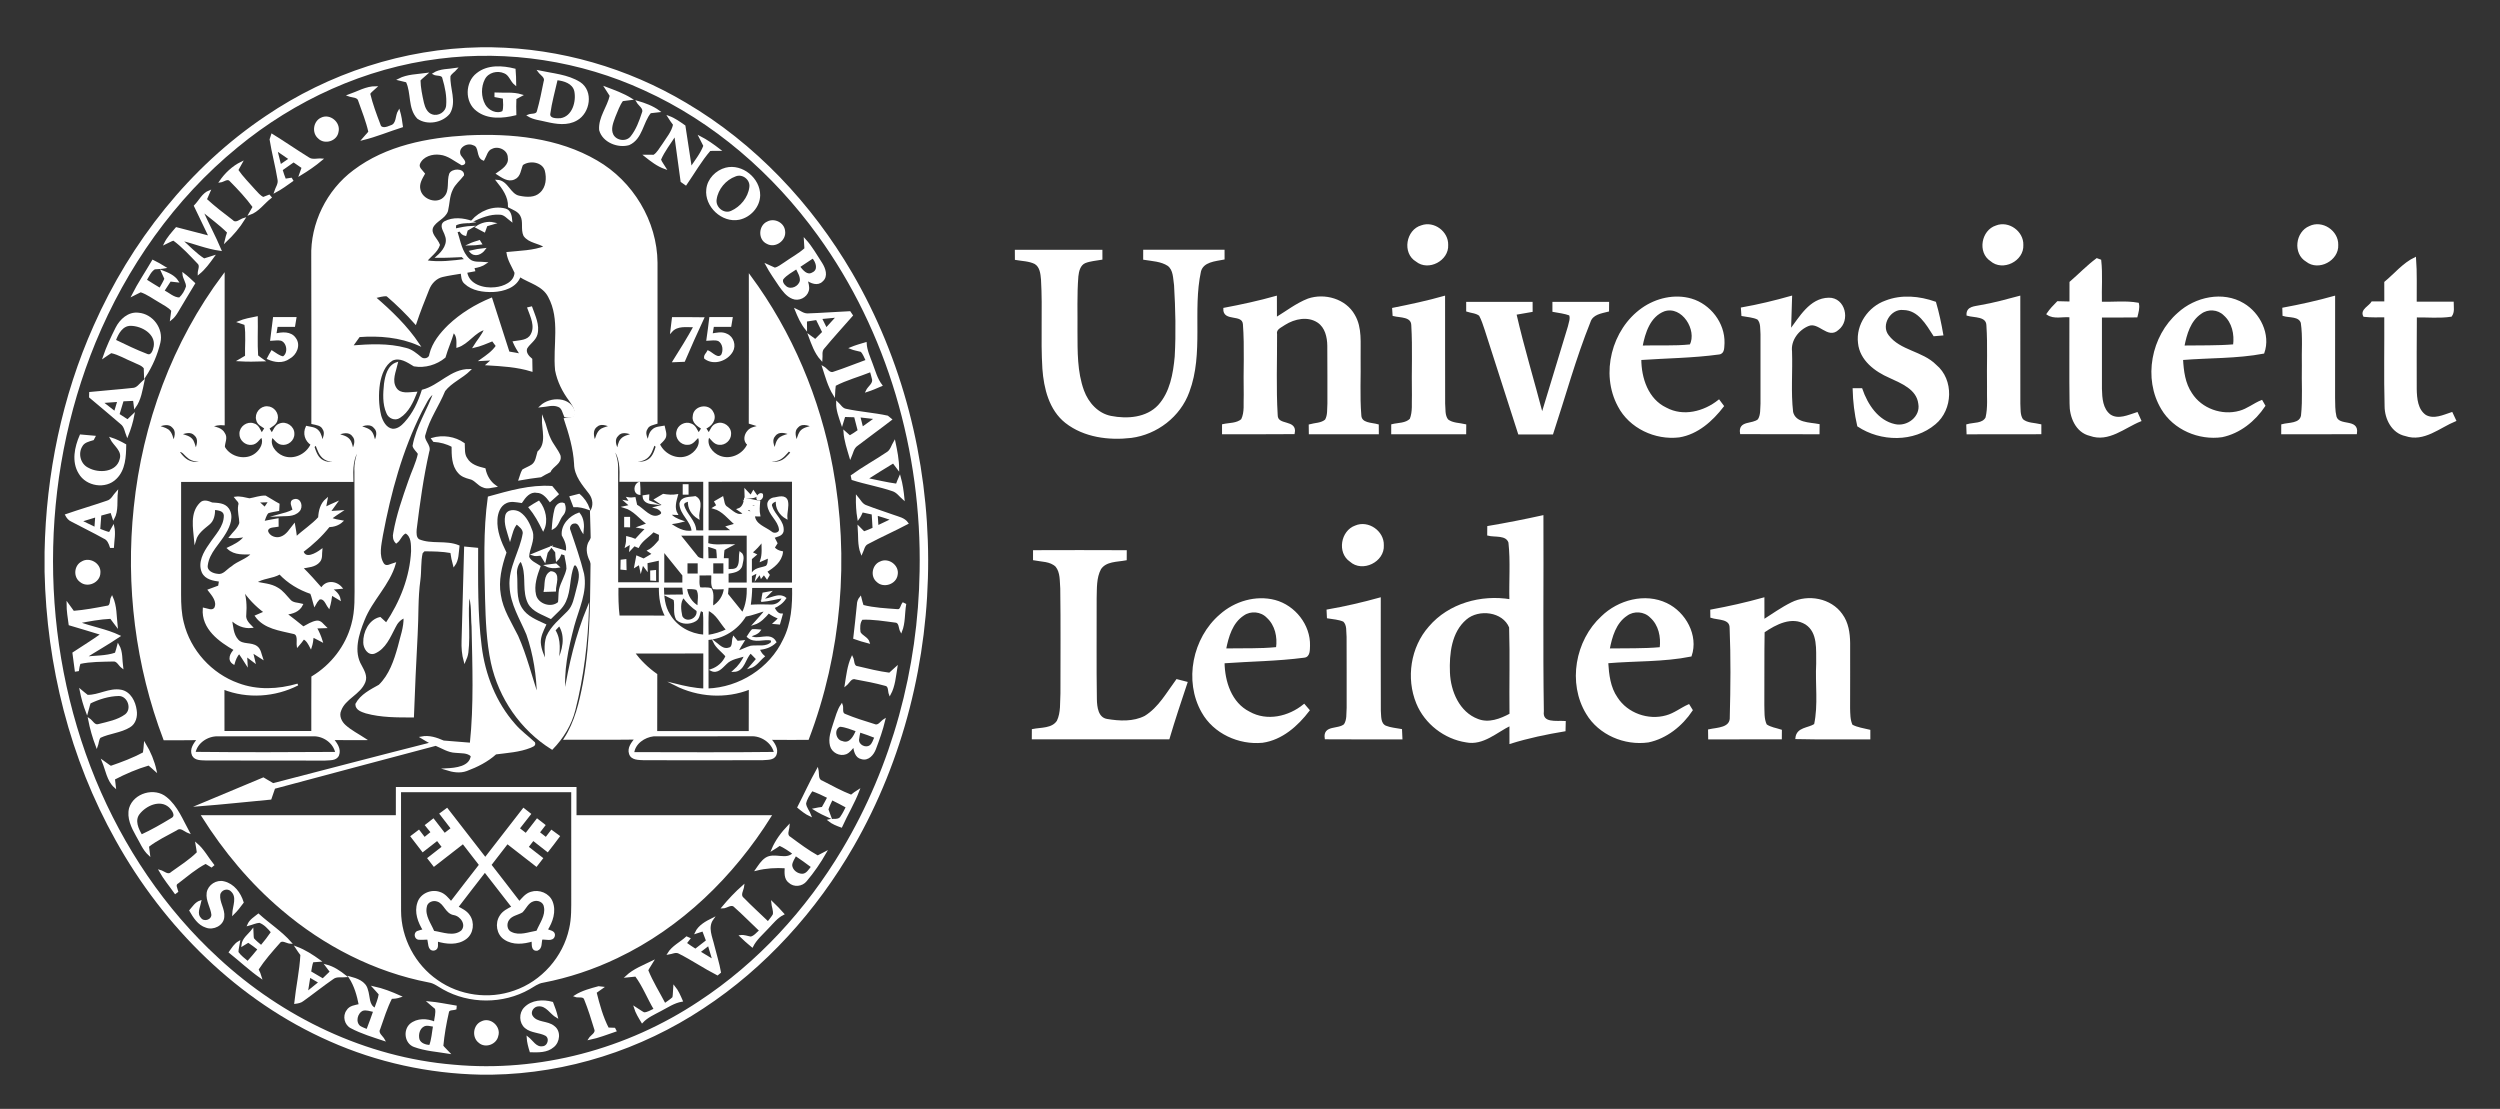 <svg width="124" height="55" viewBox="0 0 124 55" fill="none" xmlns="http://www.w3.org/2000/svg">
<rect x="0" y="0" width="124" height="55" fill="#333333" stroke="none"/>
<path d="M23.819 2.393H24.416C27.779 2.452 31.113 3.415 34.004 5.137C37.426 7.152 40.23 10.137 42.228 13.561C47.219 22.129 47.245 33.365 42.301 41.958C40.465 45.147 37.938 47.96 34.858 49.98C31.775 52.023 28.119 53.194 24.42 53.256H23.833C21.267 53.203 18.713 52.646 16.367 51.603C11.844 49.611 8.164 45.955 5.775 41.652C3.509 37.611 2.358 32.987 2.258 28.363V27.375C2.331 23.528 3.121 19.683 4.691 16.166C6.526 12.026 9.437 8.319 13.208 5.791C16.327 3.674 20.05 2.458 23.819 2.393ZM21.77 2.868C18.093 3.328 14.598 4.925 11.746 7.28C8.621 9.838 6.234 13.242 4.696 16.971C1.877 23.837 1.879 31.817 4.698 38.683C6.079 42.026 8.137 45.108 10.806 47.553C14 50.513 18.142 52.494 22.495 52.855C26.762 53.25 31.122 52.077 34.685 49.706C37.602 47.793 40.019 45.155 41.806 42.162C44.296 38.005 45.587 33.163 45.66 28.323C45.773 22.42 44.068 16.44 40.595 11.646C38.375 8.575 35.417 6.001 31.958 4.434C28.794 2.978 25.223 2.427 21.77 2.868Z" fill="white" stroke="white" stroke-width="0.094" stroke-miterlimit="10.43"/>
<path d="M23.672 3.664C24.195 3.245 24.915 3.295 25.526 3.448C25.544 3.692 25.559 3.935 25.558 4.18C25.349 4.012 25.29 3.695 25.028 3.594C24.671 3.432 24.194 3.548 24.008 3.91C23.805 4.305 23.811 4.811 24.024 5.201C24.194 5.512 24.628 5.724 24.956 5.545C25.035 5.322 24.994 5.083 24.988 4.852C24.85 4.827 24.711 4.8 24.573 4.775L24.574 4.636C25.003 4.66 25.445 4.598 25.862 4.726C25.788 4.765 25.641 4.844 25.567 4.884C25.554 5.147 25.555 5.411 25.564 5.674C24.939 5.826 24.205 5.891 23.665 5.47C23.093 5.047 23.113 4.088 23.672 3.664Z" fill="white" stroke="white" stroke-width="0.094" stroke-miterlimit="10.43"/>
<path d="M21.508 3.658C21.836 3.445 22.254 3.478 22.627 3.415C22.523 3.538 22.36 3.619 22.296 3.77C22.257 4.381 22.617 5.041 22.275 5.61C21.923 6.043 21.189 6.177 20.728 5.849C20.269 5.36 20.453 4.608 20.177 4.04C20.047 4.004 19.916 3.972 19.786 3.943C20.205 3.727 20.695 3.729 21.153 3.665C21.041 3.77 20.911 3.854 20.81 3.973C20.817 4.357 20.898 4.737 20.982 5.112C21.04 5.358 21.162 5.634 21.423 5.717C21.754 5.83 22.143 5.595 22.175 5.239C22.216 4.78 22.119 4.316 21.988 3.877C21.952 3.653 21.652 3.742 21.508 3.658Z" fill="white" stroke="white" stroke-width="0.094" stroke-miterlimit="10.43"/>
<path d="M26.721 3.538C27.404 3.686 28.145 3.731 28.75 4.11C29.396 4.533 29.226 5.584 28.595 5.934C28.141 6.198 27.593 6.11 27.107 5.998C26.804 5.919 26.472 5.899 26.2 5.728C26.358 5.657 26.641 5.737 26.68 5.51C26.817 5.033 26.91 4.544 27.009 4.059C27.107 3.821 26.836 3.7 26.721 3.538ZM27.616 3.929C27.488 4.501 27.324 5.068 27.246 5.65C27.224 5.932 27.617 5.922 27.812 5.909C28.428 5.809 28.643 5.041 28.53 4.506C28.429 4.099 27.981 3.968 27.616 3.929Z" fill="white" stroke="white" stroke-width="0.094" stroke-miterlimit="10.43"/>
<path d="M17.295 4.734C17.735 4.582 18.171 4.317 18.646 4.323C18.536 4.429 18.4 4.512 18.314 4.641C18.44 5.166 18.629 5.676 18.822 6.18C18.89 6.451 19.203 6.342 19.383 6.263C19.726 6.167 19.636 5.751 19.791 5.501C19.864 5.752 19.906 6.011 19.938 6.272C19.288 6.478 18.657 6.743 17.996 6.906C18.099 6.78 18.222 6.674 18.318 6.542C18.202 6.02 18 5.521 17.823 5.018C17.773 4.763 17.482 4.805 17.295 4.734Z" fill="white" stroke="white" stroke-width="0.094" stroke-miterlimit="10.43"/>
<path d="M30.029 4.347C30.462 4.51 30.904 4.668 31.3 4.913C31.156 4.928 31.011 4.948 30.868 4.971C30.689 5.211 30.598 5.502 30.48 5.774C30.375 6.064 30.229 6.398 30.381 6.699C30.56 7.033 31.079 7.097 31.318 6.791C31.593 6.445 31.748 6.018 31.884 5.602C31.99 5.367 31.712 5.222 31.61 5.045C31.984 5.154 32.359 5.289 32.675 5.52C32.534 5.533 32.394 5.549 32.254 5.57C31.845 6.058 31.83 6.867 31.194 7.153C30.653 7.311 29.917 7.021 29.764 6.445C29.718 5.831 30.159 5.327 30.29 4.748C30.212 4.609 30.112 4.483 30.029 4.347Z" fill="white" stroke="white" stroke-width="0.094" stroke-miterlimit="10.43"/>
<path d="M15.943 5.879C16.349 5.673 16.854 6.092 16.745 6.531C16.686 6.955 16.105 7.135 15.811 6.832C15.51 6.579 15.585 6.039 15.943 5.879Z" fill="white" stroke="white" stroke-width="0.094" stroke-miterlimit="10.43"/>
<path d="M33.161 5.791C33.451 5.893 33.7 6.077 33.951 6.252C34.055 6.947 34.159 7.641 34.269 8.334C34.503 7.975 34.784 7.637 34.934 7.232C34.865 7.08 34.778 6.939 34.706 6.79C35.056 6.969 35.378 7.199 35.69 7.439C35.528 7.444 35.366 7.429 35.206 7.443C34.752 7.966 34.41 8.575 34.016 9.144C33.963 9.106 33.858 9.032 33.804 8.995C33.702 8.226 33.595 7.457 33.489 6.688C33.235 7.095 32.928 7.473 32.738 7.916C32.795 8.073 32.91 8.2 32.995 8.344C32.618 8.214 32.299 7.963 31.991 7.718C32.137 7.713 32.283 7.727 32.431 7.725C32.634 7.598 32.743 7.367 32.885 7.179C33.087 6.858 33.353 6.56 33.431 6.178C33.336 6.053 33.245 5.925 33.161 5.791Z" fill="white" stroke="white" stroke-width="0.094" stroke-miterlimit="10.43"/>
<path d="M13.419 6.917C13.438 6.859 13.474 6.744 13.493 6.686C14.1 7.062 14.688 7.469 15.295 7.845C15.492 7.984 15.735 7.89 15.957 7.908C15.621 8.192 15.257 8.44 14.88 8.668C14.921 8.546 14.963 8.426 15.009 8.308C14.861 8.204 14.712 8.102 14.562 8.001C14.365 8.141 14.167 8.279 13.97 8.417C14.023 8.583 14.07 8.751 14.14 8.912C14.215 8.9 14.366 8.875 14.442 8.864L14.497 8.956C14.22 9.153 13.945 9.356 13.643 9.515C13.706 9.312 13.862 9.122 13.811 8.897C13.705 8.233 13.524 7.582 13.419 6.917ZM13.706 7.422C13.771 7.685 13.836 7.947 13.901 8.209C14.059 8.101 14.217 7.991 14.376 7.883C14.155 7.725 13.931 7.574 13.706 7.422Z" fill="white" stroke="white" stroke-width="0.094" stroke-miterlimit="10.43"/>
<path d="M17.561 8.476C19.165 7.263 21.216 6.874 23.179 6.761C25.365 6.658 27.67 6.874 29.595 8.001C31.357 9.019 32.552 10.983 32.566 13.032C32.566 15.681 32.565 18.331 32.566 20.979C32.388 21.038 32.16 21.064 32.074 21.26C31.931 21.471 32.062 21.708 32.137 21.917C32.199 21.725 32.21 21.494 32.369 21.35C32.513 21.197 32.736 21.201 32.927 21.164C32.959 21.341 33.05 21.529 32.974 21.708C32.906 21.839 32.783 21.93 32.684 22.036C32.929 22.574 33.59 22.881 34.145 22.639C34.505 22.485 34.855 22.037 34.641 21.644C34.481 21.793 34.344 22.033 34.093 22.017C33.786 22.031 33.523 21.719 33.595 21.417C33.643 21.121 33.992 20.931 34.267 21.051C34.476 21.123 34.544 21.354 34.653 21.524C34.714 21.43 34.773 21.336 34.834 21.242C34.616 21.109 34.34 20.929 34.408 20.628C34.445 20.163 35.149 20.04 35.343 20.463C35.525 20.784 35.269 21.118 34.969 21.231C35.031 21.331 35.095 21.429 35.16 21.527C35.266 21.345 35.338 21.091 35.571 21.038C35.876 20.93 36.23 21.193 36.216 21.517C36.222 21.804 35.951 22.048 35.669 22.017C35.432 22.002 35.307 21.775 35.153 21.629C34.951 22.048 35.308 22.508 35.694 22.652C36.237 22.865 36.88 22.569 37.111 22.04C36.893 21.875 36.947 21.575 37.109 21.394C37.25 21.217 37.495 21.206 37.693 21.133C37.525 21.077 37.355 21.025 37.186 20.977C37.195 18.549 37.19 16.12 37.189 13.692C39.255 16.486 40.633 19.77 41.261 23.188C42.093 27.672 41.698 32.387 40.074 36.651C39.449 36.649 38.824 36.658 38.2 36.648C38.372 36.866 38.589 37.142 38.465 37.438C38.358 37.676 38.045 37.635 37.831 37.658C35.864 37.665 33.898 37.664 31.93 37.659C31.693 37.645 31.338 37.668 31.247 37.384C31.15 37.094 31.364 36.846 31.53 36.636C30.358 36.653 29.186 36.636 28.014 36.645C28.552 35.818 28.775 34.841 28.959 33.883C29.366 31.69 29.308 29.45 29.346 27.229C29.358 26.61 29.32 25.992 29.309 25.373C29.497 25.097 29.451 24.74 29.263 24.476C28.93 24.041 28.523 23.587 28.521 23.006C28.479 22.241 28.257 21.501 28.015 20.78C28.185 20.733 28.473 20.794 28.529 20.567C28.593 20.303 28.409 20.069 28.273 19.862C27.94 19.42 27.683 18.91 27.579 18.363C27.459 17.15 27.844 15.831 27.23 14.705C26.939 14.138 26.277 14.011 25.784 13.692C25.59 14.232 24.977 14.412 24.46 14.437C23.977 14.451 23.435 14.385 23.068 14.038C22.917 13.911 22.926 13.701 22.897 13.523C22.58 13.577 22.259 13.619 21.945 13.693C21.616 13.769 21.362 14.038 21.244 14.348C21.021 14.905 20.797 15.464 20.608 16.035C20.17 15.543 19.699 15.08 19.2 14.653C18.989 14.627 18.783 14.712 18.578 14.747C19.389 15.445 20.175 16.198 20.771 17.095C19.842 16.684 18.812 16.6 17.811 16.673C17.689 16.842 17.568 17.012 17.447 17.181C18.339 17.114 19.256 17.061 20.128 17.301C20.415 17.367 20.639 17.563 20.86 17.744C21.019 17.892 21.336 17.807 21.343 17.571C21.481 17.01 21.86 16.549 22.263 16.154C22.871 15.576 23.599 15.134 24.371 14.815C24.658 15.703 24.939 16.593 25.228 17.48C25.433 17.514 25.639 17.549 25.844 17.591C25.706 17.393 25.581 17.187 25.486 16.967C25.796 16.915 26.185 16.928 26.359 16.612C26.604 16.184 26.353 15.698 26.203 15.284C26.241 15.275 26.317 15.257 26.354 15.248C26.504 15.674 26.735 16.124 26.61 16.586C26.529 16.874 26.239 17.023 26.1 17.276C26.029 17.501 26.195 17.689 26.355 17.821C26.36 18.007 26.362 18.194 26.365 18.381C25.654 18.161 24.906 18.119 24.168 18.075C24.238 18.013 24.378 17.889 24.447 17.827C24.252 17.834 24.057 17.846 23.862 17.857C24.149 17.655 24.442 17.454 24.643 17.159C24.572 17.064 24.501 16.97 24.433 16.877C24.129 16.998 23.83 17.135 23.51 17.205C23.693 16.902 23.939 16.64 24.071 16.307C23.522 16.439 23.227 17.022 22.684 17.195C22.684 16.929 22.72 16.635 22.485 16.449C22.364 16.878 22.175 17.282 22.054 17.709C21.639 18.052 21.074 18.219 20.542 18.126C20.217 17.931 19.837 17.662 19.444 17.846C19.05 18.09 18.883 18.568 18.803 19.003C18.72 19.54 18.735 20.097 18.862 20.626C18.949 20.918 19.127 21.259 19.458 21.312C19.715 21.334 19.933 21.159 20.094 20.978C20.512 20.525 20.777 19.956 20.962 19.373C21.803 19.16 22.381 18.335 23.295 18.35C22.91 18.73 22.371 18.941 22.038 19.373C21.741 20.105 21.262 20.759 21.063 21.529C20.93 21.855 21.37 22.076 21.244 22.398C20.958 23.67 20.779 24.962 20.62 26.256C20.609 26.436 20.592 26.678 20.768 26.79C21.398 27.055 22.111 26.827 22.743 27.088C22.701 27.411 22.721 27.768 22.517 28.043C22.456 27.828 22.413 27.608 22.382 27.387C21.938 27.306 21.481 27.3 21.032 27.299C21.003 27.329 20.947 27.389 20.919 27.419C20.819 27.858 20.864 28.317 20.805 28.762C20.68 29.659 20.722 30.567 20.669 31.47C20.594 32.825 20.537 34.183 20.485 35.539C19.706 35.539 18.912 35.547 18.155 35.338C17.957 35.271 17.668 35.186 17.673 34.927C17.913 34.475 18.394 34.241 18.82 34.002C19.343 33.495 19.584 32.775 19.776 32.089C19.89 31.6 20.083 31.12 20.062 30.61C19.833 30.696 19.674 30.884 19.573 31.101C19.323 31.576 19.1 32.152 18.569 32.374C18.27 32.483 18.065 32.128 18.065 31.871C18.048 31.37 18.327 30.773 18.851 30.651C18.953 30.747 19.058 30.841 19.162 30.936C19.88 29.868 20.374 28.629 20.437 27.334C20.431 27.014 20.453 26.588 20.126 26.409C19.898 26.489 19.846 26.771 19.655 26.905C19.534 26.779 19.512 26.605 19.552 26.44C19.703 25.558 20.004 24.711 20.297 23.868C20.449 23.411 20.678 22.976 20.775 22.502C20.694 22.369 20.554 22.27 20.51 22.118C20.678 21.165 21.241 20.35 21.553 19.449C21.211 19.658 21.083 20.061 20.887 20.39C19.914 22.318 19.346 24.426 18.947 26.543C18.874 27.012 18.724 27.552 19.006 27.981C19.162 28.182 19.4 27.998 19.586 27.95C19.287 28.999 18.43 29.745 18.036 30.748C17.751 31.453 17.478 32.319 17.897 33.026C18.023 33.266 18.19 33.541 18.077 33.82C17.841 34.419 17.099 34.621 16.878 35.23C16.756 35.506 16.899 35.812 17.108 35.998C17.405 36.265 17.765 36.445 18.096 36.662C17.564 36.663 17.034 36.668 16.502 36.658C16.677 36.879 16.889 37.156 16.769 37.456C16.658 37.703 16.333 37.654 16.113 37.678C14.148 37.679 12.181 37.676 10.216 37.672C9.994 37.658 9.69 37.689 9.569 37.455C9.435 37.16 9.652 36.882 9.824 36.663C9.267 36.674 8.709 36.668 8.151 36.671C6.763 33.024 6.271 29.045 6.681 25.166C7.108 21.026 8.593 16.975 11.095 13.641C11.098 16.11 11.089 18.578 11.098 21.046C10.88 21.025 10.665 21.065 10.461 21.141C10.694 21.223 10.989 21.259 11.113 21.507C11.261 21.716 11.101 21.955 11.108 22.18C11.405 22.721 12.196 22.905 12.687 22.522C12.942 22.326 13.163 21.952 12.975 21.64C12.828 21.779 12.71 22.002 12.482 22.017C12.194 22.058 11.911 21.805 11.923 21.513C11.915 21.19 12.268 20.931 12.572 21.041C12.803 21.096 12.875 21.351 12.98 21.532C13.044 21.433 13.107 21.333 13.169 21.233C13.013 21.125 12.798 21.04 12.756 20.83C12.659 20.519 12.935 20.176 13.258 20.199C13.562 20.203 13.806 20.521 13.724 20.816C13.687 21.033 13.464 21.124 13.308 21.243C13.366 21.339 13.424 21.435 13.483 21.531C13.595 21.36 13.663 21.121 13.878 21.05C14.185 20.921 14.563 21.178 14.554 21.513C14.569 21.823 14.251 22.078 13.953 22.01C13.75 21.973 13.641 21.772 13.496 21.647C13.284 22.051 13.644 22.502 14.014 22.651C14.565 22.878 15.215 22.572 15.456 22.04C15.159 21.846 15.059 21.498 15.21 21.174C15.398 21.219 15.62 21.219 15.76 21.373C15.909 21.52 15.923 21.746 16.002 21.931C16.059 21.721 16.186 21.48 16.046 21.274C15.947 21.056 15.691 21.038 15.49 20.992C15.49 18.242 15.498 15.492 15.485 12.742C15.434 11.093 16.242 9.457 17.561 8.476ZM22.808 7.706C22.873 7.837 23.209 8.106 22.907 8.15C22.558 7.957 22.24 7.673 21.827 7.631C21.439 7.577 20.959 7.718 20.791 8.104C20.7 8.319 20.919 8.466 21.03 8.616C20.897 8.85 20.742 9.107 20.802 9.389C20.894 9.944 21.718 10.224 22.083 9.763C22.353 9.447 22.201 8.997 22.324 8.634C22.431 8.398 22.988 8.385 22.971 8.68C22.789 8.922 22.538 9.112 22.413 9.396C22.249 9.726 22.26 10.104 22.175 10.456C22.05 10.823 21.601 10.929 21.438 11.27C21.303 11.614 21.67 11.855 21.775 12.149C21.662 12.485 21.341 12.687 21.126 12.954C21.784 13.058 22.454 12.971 23.111 12.889C23.063 12.843 22.968 12.752 22.921 12.706C22.508 12.723 22.095 12.748 21.681 12.741C21.985 12.482 22.284 12.086 22.11 11.667C22.058 11.463 21.812 11.188 22.058 11.023C22.476 10.794 22.981 10.857 23.415 11.005C23.135 11.039 22.832 11.006 22.577 11.149C22.574 11.207 22.568 11.324 22.566 11.383C22.849 11.321 23.134 11.262 23.424 11.25C23.335 11.303 23.245 11.354 23.156 11.405C23.138 11.467 23.104 11.591 23.087 11.654C22.968 11.63 22.88 11.557 22.826 11.436C22.78 11.447 22.685 11.467 22.638 11.478C22.797 11.959 22.865 12.514 23.257 12.875C23.485 13.087 23.817 13.009 24.099 13.042C23.915 13.171 23.699 13.234 23.478 13.261C23.489 13.3 23.51 13.377 23.52 13.415C23.387 13.438 23.255 13.464 23.124 13.49C23.221 14.155 23.995 14.361 24.566 14.293C24.992 14.251 25.547 14.021 25.568 13.522C25.427 13.2 25.219 12.902 25.169 12.544C25.799 12.478 26.452 12.474 27.05 12.242C26.725 12.013 26.253 12.021 26.009 11.68C25.865 11.37 26.018 10.992 25.849 10.686C25.728 10.451 25.462 10.367 25.244 10.251C25.259 9.742 24.956 9.338 24.656 8.964C25.181 8.993 25.269 9.675 25.764 9.757C26.115 9.83 26.542 9.858 26.82 9.585C27.135 9.299 27.168 8.83 27.066 8.442C26.921 7.976 26.253 7.895 25.899 8.156C25.787 8.394 25.789 8.74 25.507 8.855C25.203 9.003 24.908 8.767 24.662 8.613C24.93 8.424 25.298 8.201 25.234 7.814C25.232 7.408 24.73 7.166 24.387 7.34C24.14 7.427 24.1 7.719 23.982 7.92C23.633 7.793 23.848 7.258 23.485 7.161C23.145 7 22.636 7.309 22.808 7.706ZM7.819 21.142C7.987 21.205 8.174 21.235 8.324 21.338C8.51 21.481 8.534 21.733 8.616 21.936C8.695 21.694 8.806 21.389 8.587 21.184C8.384 20.949 8.067 21.047 7.819 21.142ZM17.827 21.152C17.996 21.219 18.186 21.25 18.334 21.363C18.506 21.499 18.521 21.736 18.592 21.929C18.697 21.705 18.796 21.413 18.593 21.211C18.401 20.963 18.072 21.046 17.827 21.152ZM29.583 21.136C29.324 21.326 29.409 21.668 29.499 21.925C29.594 21.712 29.625 21.432 29.845 21.299C29.989 21.225 30.151 21.192 30.305 21.141C30.076 21.059 29.793 20.942 29.583 21.136ZM39.548 21.173C39.326 21.379 39.431 21.687 39.513 21.931C39.577 21.766 39.606 21.584 39.704 21.434C39.844 21.236 40.104 21.218 40.313 21.14C40.068 21.049 39.752 20.939 39.548 21.173ZM8.926 21.532C9.142 21.622 9.432 21.646 9.556 21.877C9.626 22.021 9.66 22.181 9.709 22.335C9.807 22.087 9.913 21.768 9.675 21.563C9.471 21.343 9.166 21.45 8.926 21.532ZM16.726 21.541C16.919 21.619 17.156 21.641 17.302 21.807C17.431 21.951 17.44 22.157 17.497 22.334C17.602 22.11 17.709 21.819 17.512 21.61C17.318 21.344 16.979 21.448 16.726 21.541ZM30.63 21.587C30.411 21.795 30.514 22.098 30.633 22.327C30.685 22.145 30.695 21.936 30.831 21.794C30.976 21.634 31.204 21.614 31.395 21.539C31.149 21.445 30.827 21.346 30.63 21.587ZM38.416 21.601C38.22 21.812 38.342 22.093 38.43 22.323C38.498 22.113 38.516 21.854 38.713 21.716C38.862 21.618 39.042 21.591 39.207 21.527C38.952 21.424 38.608 21.334 38.416 21.601ZM15.548 22.159C15.639 22.43 15.741 22.741 16.02 22.872C16.307 23.026 16.636 22.932 16.932 22.86C16.656 22.847 16.347 22.905 16.104 22.741C15.859 22.582 15.781 22.285 15.68 22.03C15.647 22.063 15.581 22.127 15.548 22.159ZM32.434 22.029C32.345 22.276 32.272 22.555 32.046 22.713C31.803 22.897 31.482 22.835 31.2 22.854C31.492 22.925 31.819 23.014 32.103 22.863C32.386 22.733 32.489 22.419 32.574 22.143C32.539 22.115 32.469 22.058 32.434 22.029ZM17.482 23.858C14.633 23.856 11.784 23.858 8.936 23.857C8.935 25.738 8.937 27.619 8.935 29.501C8.935 29.966 8.954 30.435 9.07 30.889C9.404 32.275 10.47 33.452 11.81 33.928C12.76 34.285 13.807 34.235 14.769 33.953C13.637 34.531 12.272 34.623 11.085 34.154C11.087 34.871 11.085 35.588 11.087 36.306C12.554 36.306 14.021 36.306 15.488 36.306C15.49 35.398 15.484 34.491 15.491 33.583C16.448 33.008 17.182 32.065 17.471 30.982C17.672 30.275 17.629 29.534 17.633 28.807C17.63 27.003 17.64 25.2 17.626 23.396C17.6 22.979 17.712 22.576 17.867 22.193C17.445 22.64 17.466 23.284 17.482 23.858ZM30.375 22.183C30.494 22.505 30.62 22.835 30.611 23.184C30.618 25.099 30.611 27.014 30.614 28.928C31.316 28.928 32.02 28.928 32.723 28.928C32.723 28.537 32.723 28.145 32.724 27.753C32.505 27.801 32.286 27.846 32.069 27.896C32.071 27.982 32.075 28.152 32.077 28.238C32.008 28.148 31.939 28.056 31.871 27.966C31.85 28.043 31.809 28.196 31.788 28.272C31.773 28.195 31.74 28.039 31.723 27.961C31.669 27.995 31.561 28.062 31.507 28.095C31.54 27.934 31.57 27.772 31.598 27.61C31.708 27.657 31.819 27.704 31.929 27.752C32.084 27.659 32.24 27.566 32.397 27.475C32.319 27.422 32.239 27.373 32.161 27.32C32.394 27.206 32.553 27 32.72 26.81C32.724 26.733 32.73 26.578 32.734 26.501C32.624 26.449 32.513 26.397 32.403 26.347C32.16 26.613 31.819 26.792 31.653 27.124C31.588 27.097 31.524 27.069 31.459 27.042C31.393 27.113 31.327 27.182 31.261 27.252C31.27 27.174 31.287 27.019 31.295 26.941C31.235 26.976 31.115 27.048 31.055 27.085C31.093 26.941 31.105 26.792 31.106 26.644C31.248 26.677 31.389 26.722 31.524 26.781C31.699 26.588 31.877 26.399 32.062 26.214C31.941 26.193 31.82 26.17 31.701 26.147C31.845 26.094 31.989 26.04 32.135 25.985C31.745 25.709 31.452 25.286 30.977 25.148C31.05 25.132 31.197 25.101 31.27 25.085C31.206 25.03 31.078 24.919 31.016 24.864L31.27 24.907C31.239 24.857 31.175 24.758 31.142 24.708C31.256 24.729 31.368 24.728 31.481 24.708C31.508 24.826 31.534 24.946 31.559 25.066C31.921 25.256 32.281 25.81 32.724 25.574C33.011 25.438 32.696 25.211 32.527 25.169C32.659 25.133 32.791 25.099 32.924 25.066C32.779 24.974 32.635 24.88 32.495 24.781C32.628 24.7 32.764 24.622 32.898 24.543C33.123 24.582 33.353 24.6 33.58 24.561C33.497 24.868 33.395 25.196 33.569 25.495C33.48 25.491 33.302 25.484 33.214 25.48C33.366 25.677 33.592 25.776 33.821 25.855C33.614 25.91 33.401 25.94 33.188 25.967C33.539 26.199 33.907 26.44 34.351 26.359C34.321 25.826 33.759 25.513 33.746 24.984C33.815 24.645 34.231 24.706 34.488 24.655C34.884 24.862 34.596 25.353 34.638 25.694C34.333 25.502 34.132 25.195 34.171 24.821C34.049 24.869 33.872 24.885 33.887 25.06C34.002 25.532 34.486 25.838 34.492 26.353C34.636 26.353 34.781 26.353 34.927 26.354C34.927 25.519 34.927 24.685 34.927 23.851C33.541 23.85 32.157 23.852 30.772 23.85C30.783 23.275 30.814 22.623 30.375 22.183ZM8.842 22.39C9.006 22.613 9.193 22.848 9.474 22.921C9.735 23.01 10.009 22.927 10.265 22.86C9.937 22.852 9.549 22.904 9.297 22.641C9.155 22.536 9.053 22.312 8.842 22.39ZM39.123 22.336C38.966 22.508 38.817 22.708 38.591 22.793C38.361 22.876 38.11 22.843 37.871 22.86C38.129 22.922 38.402 22.998 38.666 22.913C38.922 22.844 39.096 22.631 39.265 22.44C39.23 22.414 39.158 22.361 39.123 22.336ZM35.095 23.85C35.102 24.683 35.097 25.516 35.099 26.349C35.516 26.349 35.935 26.35 36.353 26.346C36.284 26.291 36.144 26.184 36.074 26.13C36.215 26.09 36.355 26.05 36.496 26.008C36.144 25.723 35.861 25.31 35.405 25.189C35.45 25.162 35.539 25.105 35.583 25.076C35.555 25.029 35.502 24.934 35.475 24.886C35.595 24.814 35.717 24.745 35.838 24.675C35.889 24.851 35.875 25.081 36.063 25.181C36.312 25.352 36.59 25.68 36.913 25.476C36.813 25.405 36.714 25.336 36.614 25.268C36.852 25.192 36.919 24.964 36.953 24.74C37.189 24.784 37.425 24.832 37.659 24.882C37.638 25.11 37.616 25.341 37.663 25.569C37.595 25.569 37.462 25.568 37.395 25.567C37.428 26.043 37.94 26.163 38.259 26.412C38.392 26.536 38.718 26.459 38.682 26.244C38.627 25.794 38.156 25.516 38.105 25.059C38.075 24.872 38.25 24.722 38.425 24.716C38.634 24.679 38.943 24.573 39.035 24.85C39.1 25.123 38.985 25.413 39.007 25.695C38.689 25.512 38.484 25.193 38.533 24.815C38.38 24.854 38.161 24.961 38.27 25.157C38.407 25.575 38.876 25.866 38.821 26.344C38.777 26.56 38.525 26.575 38.362 26.646C38.413 26.745 38.464 26.845 38.516 26.944C38.481 26.999 38.411 27.109 38.377 27.164C38.481 27.293 38.627 27.357 38.79 27.387C38.735 27.843 38.359 28.119 38.001 28.342C38.034 28.386 38.098 28.476 38.131 28.52C38.103 28.572 38.075 28.623 38.044 28.673C38.006 28.62 37.93 28.512 37.893 28.459L37.76 28.624C37.745 28.575 37.712 28.48 37.697 28.432C37.652 28.49 37.564 28.604 37.52 28.661C37.536 28.589 37.57 28.445 37.586 28.372C37.512 28.41 37.362 28.485 37.289 28.522C37.392 28.191 37.746 28.214 38.012 28.107C38.151 27.994 38.109 27.79 38.146 27.633C38.014 27.69 37.882 27.745 37.752 27.803C37.859 27.484 37.817 27.148 37.812 26.818C37.656 27.039 37.47 27.234 37.263 27.407C37.318 27.433 37.423 27.485 37.477 27.512C37.4 27.577 37.323 27.643 37.247 27.709C37.247 28.12 37.243 28.531 37.247 28.942C37.94 28.942 38.635 28.942 39.33 28.942C39.33 27.244 39.33 25.545 39.33 23.846C37.918 23.848 36.507 23.842 35.095 23.85ZM37.414 25.141C37.442 25.108 37.498 25.041 37.526 25.007C37.344 25.035 37.174 24.973 37.008 24.908C37.118 25.025 37.267 25.083 37.414 25.141ZM36.96 25.369C37.103 25.387 37.248 25.406 37.391 25.427C37.313 25.365 37.235 25.304 37.156 25.243C37.09 25.285 37.025 25.326 36.96 25.369ZM33.689 26.522C33.975 26.873 34.254 27.231 34.541 27.582C34.622 27.721 34.788 27.726 34.928 27.762C34.934 27.348 34.931 26.935 34.931 26.522C34.517 26.521 34.102 26.521 33.689 26.522ZM35.098 26.521C35.094 26.635 35.086 26.862 35.082 26.977C35.473 27.106 35.894 27.019 36.297 27.036C36.162 27.109 36.019 27.167 35.894 27.253C35.864 27.411 35.862 27.573 35.852 27.733C35.912 27.734 36.032 27.736 36.092 27.736C36.09 27.917 36.089 28.096 36.09 28.277C36.256 28.257 36.457 28.301 36.583 28.161C36.742 27.948 36.675 27.663 36.715 27.417C36.921 27.561 36.807 27.84 36.774 28.043C36.696 28.343 36.342 28.371 36.091 28.416C36.09 28.59 36.09 28.766 36.091 28.941C36.421 28.94 36.752 28.94 37.083 28.94C37.083 28.134 37.083 27.328 37.083 26.522C36.421 26.521 35.759 26.522 35.098 26.521ZM37.252 26.564C37.202 26.725 37.258 26.777 37.419 26.721C37.467 26.561 37.411 26.508 37.252 26.564ZM35.079 27.061C35.088 27.285 35.093 27.511 35.097 27.735C35.266 27.735 35.436 27.735 35.605 27.734C35.596 27.565 35.593 27.395 35.568 27.229C35.413 27.15 35.241 27.116 35.079 27.061ZM32.901 27.298C32.9 27.846 32.901 28.394 32.901 28.942C33.231 28.942 33.561 28.942 33.892 28.942C33.891 28.803 33.891 28.664 33.892 28.526C33.561 28.117 33.232 27.706 32.901 27.298ZM34.053 27.894C34.053 28.093 34.052 28.294 34.052 28.494C34.252 28.494 34.451 28.494 34.65 28.494C34.666 28.72 34.605 28.966 34.705 29.178C34.888 29.2 35.079 29.155 35.257 29.218C35.411 29.483 35.296 29.817 35.336 30.109C35.688 29.918 35.908 29.575 35.955 29.179C35.767 29.174 35.579 29.201 35.392 29.179C35.275 28.972 35.345 28.719 35.325 28.493C35.1 28.494 34.876 28.495 34.653 28.496C34.652 28.294 34.652 28.095 34.652 27.893C34.453 27.893 34.253 27.893 34.053 27.894ZM35.331 27.894C35.331 28.093 35.329 28.294 35.331 28.494C35.529 28.494 35.728 28.494 35.928 28.494C35.927 28.294 35.927 28.093 35.927 27.893C35.728 27.893 35.529 27.893 35.331 27.894ZM30.628 29.108C30.622 29.598 30.627 30.089 30.688 30.576C31.472 30.581 32.257 30.574 33.042 30.581C32.796 30.129 32.714 29.617 32.729 29.107C32.028 29.108 31.328 29.107 30.628 29.108ZM32.885 29.1C32.887 29.58 32.929 30.083 33.196 30.497C33.551 31.11 34.228 31.477 34.924 31.527C34.919 31.13 34.948 30.732 34.911 30.336C34.868 30.313 34.781 30.268 34.738 30.245C34.667 30.42 34.674 30.665 34.489 30.771C34.217 30.938 33.811 30.939 33.575 30.707C33.414 30.411 33.526 30.053 33.457 29.734C33.335 29.657 33.202 29.607 33.075 29.541C33.359 29.535 33.643 29.533 33.928 29.533C33.912 29.389 33.897 29.244 33.883 29.1C33.55 29.1 33.217 29.1 32.885 29.1ZM36.095 29.107C36.083 29.228 36.072 29.35 36.062 29.472C36.32 29.791 36.573 30.111 36.833 30.428C37.044 30.021 37.097 29.561 37.088 29.109C36.757 29.107 36.426 29.108 36.095 29.107ZM37.263 29.114C37.258 29.424 37.232 29.735 37.186 30.043C37.536 30.019 37.888 30.019 38.239 30.032C38.502 30.043 38.758 29.884 38.837 29.626C38.49 29.675 38.154 29.779 37.804 29.807C37.816 29.682 37.835 29.558 37.861 29.436C37.945 29.42 38.114 29.389 38.199 29.374C38.078 29.5 37.953 29.622 37.828 29.744C38.208 29.769 38.602 29.406 38.949 29.671C38.808 29.887 38.6 30.036 38.365 30.134C38.458 30.299 38.556 30.482 38.778 30.48C38.742 30.631 38.685 30.776 38.647 30.928C38.566 30.918 38.488 30.91 38.407 30.904C38.496 30.828 38.578 30.744 38.653 30.654C38.463 30.586 38.284 30.494 38.126 30.37C37.921 30.606 37.704 30.85 37.396 30.947C37.596 30.715 37.823 30.507 37.992 30.249C37.648 30.338 37.319 30.482 36.967 30.541C36.569 31.202 35.864 31.645 35.094 31.698C35.099 32.531 35.093 33.363 35.097 34.196C36.68 34.141 38.204 33.183 38.883 31.738C39.295 30.931 39.354 30.006 39.334 29.115C38.644 29.114 37.954 29.117 37.263 29.114ZM34.032 29.168C34.068 29.568 34.291 29.916 34.646 30.104C34.621 29.813 34.742 29.471 34.57 29.216C34.396 29.16 34.21 29.179 34.032 29.168ZM33.798 30.577C34.01 30.988 34.669 30.731 34.593 30.28C34.324 30.092 34.087 29.867 33.898 29.6C33.672 29.873 33.733 30.258 33.798 30.577ZM35.114 30.242C35.085 30.674 35.094 31.108 35.099 31.54C35.438 31.491 35.764 31.391 36.07 31.242C35.755 30.909 35.56 30.415 35.114 30.242ZM31.433 32.368C31.747 32.788 32.124 33.157 32.554 33.459C32.554 34.409 32.551 35.358 32.55 36.308C34.094 36.309 35.639 36.308 37.184 36.309C37.185 35.589 37.184 34.869 37.188 34.15C35.995 34.63 34.62 34.532 33.48 33.952C33.957 34.07 34.438 34.178 34.93 34.196C34.932 33.586 34.931 32.976 34.931 32.366C33.764 32.367 32.598 32.363 31.433 32.368ZM9.649 37.339C11.991 37.364 14.336 37.358 16.678 37.342C16.578 36.817 16.037 36.451 15.52 36.474C13.947 36.477 12.374 36.477 10.801 36.474C10.29 36.463 9.746 36.813 9.649 37.339ZM31.408 37.352C33.75 37.353 36.095 37.372 38.438 37.342C38.321 36.804 37.764 36.439 37.232 36.472C35.626 36.479 34.022 36.469 32.416 36.476C31.956 36.526 31.462 36.857 31.408 37.352Z" fill="white" stroke="white" stroke-width="0.094" stroke-miterlimit="10.43"/>
<path d="M10.922 9.006C11.188 8.617 11.555 8.271 11.98 8.064C11.913 8.19 11.843 8.314 11.772 8.437C12.019 8.801 12.334 9.108 12.623 9.439C12.756 9.577 12.877 9.739 13.056 9.819C13.13 9.79 13.277 9.733 13.35 9.704C13.369 9.726 13.406 9.769 13.425 9.791C13.071 10.061 12.805 10.474 12.371 10.62C12.438 10.499 12.507 10.38 12.579 10.262C12.24 9.793 11.84 9.368 11.434 8.958C11.29 8.783 11.089 8.986 10.922 9.006Z" fill="white" stroke="white" stroke-width="0.094" stroke-miterlimit="10.43"/>
<path d="M36.004 8.361C36.805 8.159 37.666 8.87 37.658 9.688C37.65 10.249 37.194 10.741 36.658 10.853C35.833 11.02 34.982 10.224 35.079 9.388C35.128 8.894 35.534 8.483 36.004 8.361ZM36.469 8.706C35.972 8.884 35.572 9.36 35.499 9.885C35.43 10.302 35.887 10.681 36.279 10.502C36.758 10.292 37.149 9.816 37.214 9.289C37.273 8.891 36.844 8.549 36.469 8.706Z" fill="white" stroke="white" stroke-width="0.094" stroke-miterlimit="10.43"/>
<path d="M9.666 10.213C9.906 9.972 10.06 9.611 10.394 9.484C10.338 9.621 10.275 9.756 10.213 9.892C10.625 10.271 11.071 10.613 11.515 10.951C11.705 11.149 11.919 10.903 12.114 10.85C11.859 11.266 11.535 11.64 11.182 11.975C11.216 11.821 11.263 11.67 11.313 11.521C10.911 11.119 10.446 10.788 10.009 10.428C10.304 11.089 10.65 11.727 10.932 12.396C10.255 12.303 9.618 12.039 8.957 11.874C9.343 12.206 9.687 12.595 10.119 12.867C10.278 12.827 10.431 12.765 10.588 12.718C10.368 13.022 10.146 13.331 9.852 13.569C9.849 13.392 9.99 13.174 9.826 13.036C9.44 12.633 9.059 12.213 8.608 11.885C8.456 11.93 8.324 12.019 8.181 12.084C8.322 11.795 8.544 11.56 8.749 11.317C9.3 11.459 9.851 11.603 10.402 11.745C10.157 11.235 9.907 10.725 9.666 10.213Z" fill="white" stroke="white" stroke-width="0.094" stroke-miterlimit="10.43"/>
<path d="M23.414 10.96C23.819 10.511 24.449 10.232 25.052 10.387C25.303 10.449 25.343 10.726 25.362 10.943C25.181 10.807 25.019 10.591 24.77 10.602C24.289 10.57 23.842 10.769 23.414 10.96Z" fill="white" stroke="white" stroke-width="0.094" stroke-miterlimit="10.43"/>
<path d="M23.63 11.265C23.877 11.09 24.194 11.007 24.492 11.076C24.402 11.103 24.221 11.154 24.131 11.18C24.096 11.278 24.061 11.376 24.025 11.473C23.893 11.403 23.761 11.334 23.63 11.265Z" fill="white" stroke="white" stroke-width="0.094" stroke-miterlimit="10.43"/>
<path d="M38.076 11.031C38.401 10.853 38.86 11.081 38.894 11.456C38.968 11.899 38.44 12.277 38.049 12.049C37.64 11.86 37.669 11.206 38.076 11.031Z" fill="white" stroke="white" stroke-width="0.094" stroke-miterlimit="10.43"/>
<path d="M23.283 12.133C23.44 12.059 23.608 12.009 23.774 11.957C23.794 11.989 23.834 12.053 23.854 12.085C23.664 12.11 23.473 12.133 23.283 12.133Z" fill="white" stroke="white" stroke-width="0.094" stroke-miterlimit="10.43"/>
<path d="M39.922 11.891C40.247 12.245 40.479 12.673 40.743 13.073C40.897 13.319 41.038 13.699 40.773 13.924C40.553 14.153 40.223 14.007 40.008 13.856C40.044 14.039 40.125 14.229 40.07 14.418C39.983 14.722 39.609 14.905 39.317 14.779C39.034 14.666 38.849 14.409 38.677 14.169C38.451 13.829 38.213 13.496 38.02 13.134C38.158 13.193 38.288 13.267 38.427 13.322C38.613 13.287 38.76 13.153 38.919 13.057C39.258 12.814 39.634 12.619 39.946 12.337C39.942 12.188 39.934 12.039 39.922 11.891ZM39.63 13.225C39.788 13.424 40.018 13.727 40.305 13.558C40.654 13.405 40.518 12.987 40.319 12.768C40.087 12.917 39.858 13.07 39.63 13.225ZM38.811 13.829C38.733 13.985 38.865 14.15 38.982 14.243C39.245 14.439 39.655 14.237 39.719 13.93C39.743 13.698 39.603 13.498 39.51 13.299C39.271 13.465 38.997 13.598 38.811 13.829Z" fill="white" stroke="white" stroke-width="0.094" stroke-miterlimit="10.43"/>
<path d="M23.332 12.471C23.564 12.415 23.799 12.373 24.037 12.351C23.87 12.583 23.55 12.733 23.332 12.471Z" fill="white" stroke="white" stroke-width="0.094" stroke-miterlimit="10.43"/>
<path d="M7.581 12.937C7.783 13.039 7.983 13.145 8.175 13.266C8.005 13.299 7.833 13.296 7.663 13.314C7.45 13.442 7.356 13.691 7.229 13.893C7.461 14.042 7.697 14.185 7.934 14.328C8.029 14.163 8.128 14.002 8.202 13.828C8.15 13.7 8.093 13.574 8.033 13.45C8.32 13.562 8.635 13.685 8.81 13.959C8.717 13.948 8.532 13.927 8.439 13.917C8.325 14.084 8.214 14.255 8.105 14.427C8.364 14.559 8.606 14.802 8.909 14.803C9.081 14.646 9.203 14.438 9.272 14.217C9.279 13.995 9.109 13.808 9.095 13.585C9.285 13.729 9.458 13.892 9.631 14.056C9.352 14.521 9.068 14.984 8.793 15.453C8.711 15.595 8.612 15.732 8.482 15.835C8.499 15.69 8.527 15.547 8.541 15.401C8.376 15.201 8.13 15.096 7.917 14.958C7.606 14.782 7.318 14.559 6.977 14.447C6.84 14.504 6.713 14.585 6.578 14.649C6.876 14.058 7.249 13.509 7.581 12.937Z" fill="white" stroke="white" stroke-width="0.094" stroke-miterlimit="10.43"/>
<path d="M39.468 15.355C39.667 15.441 39.848 15.608 40.078 15.591C40.768 15.57 41.457 15.513 42.147 15.483C42.175 15.524 42.229 15.603 42.256 15.644C41.79 16.18 41.307 16.701 40.854 17.249C40.697 17.406 40.767 17.643 40.748 17.839C40.445 17.506 40.293 17.065 40.139 16.649C40.24 16.722 40.34 16.796 40.44 16.871C40.572 16.741 40.702 16.61 40.831 16.477C40.724 16.259 40.616 16.041 40.509 15.824C40.331 15.851 40.154 15.877 39.978 15.907C39.98 16.044 39.983 16.181 39.983 16.318C39.752 16.033 39.606 15.692 39.468 15.355ZM40.719 15.78C40.806 15.955 40.892 16.13 40.979 16.305C41.163 16.105 41.346 15.904 41.529 15.702C41.259 15.728 40.99 15.753 40.719 15.78Z" fill="white" stroke="white" stroke-width="0.094" stroke-miterlimit="10.43"/>
<path d="M5.772 16.279C5.976 15.87 6.382 15.495 6.869 15.558C7.55 15.615 8.069 16.315 7.909 16.988C7.771 17.578 7.52 18.151 7.19 18.659C7.187 18.556 7.18 18.352 7.177 18.249C7.046 18.072 6.809 18.02 6.622 17.921C6.251 17.773 5.904 17.55 5.51 17.467C5.383 17.54 5.269 17.631 5.148 17.711C5.315 17.217 5.54 16.745 5.772 16.279ZM5.699 16.886C6.219 17.136 6.739 17.39 7.278 17.596C7.531 17.715 7.639 17.373 7.671 17.188C7.779 16.534 7.044 16.117 6.479 16.114C6.051 16.114 5.825 16.534 5.699 16.886Z" fill="white" stroke="white" stroke-width="0.094" stroke-miterlimit="10.43"/>
<path d="M11.845 15.97C12.131 15.852 12.437 15.798 12.739 15.738C12.753 16.376 12.713 17.016 12.757 17.652C12.855 17.732 12.957 17.808 13.062 17.88C12.66 17.894 12.256 17.898 11.854 17.874C11.968 17.805 12.084 17.739 12.201 17.673C12.187 17.143 12.251 16.605 12.168 16.079C12.088 16.053 11.926 15.998 11.845 15.97Z" fill="white" stroke="white" stroke-width="0.094" stroke-miterlimit="10.43"/>
<path d="M13.586 15.773C13.943 15.772 14.3 15.772 14.656 15.773C14.635 15.903 14.612 16.034 14.591 16.165C14.303 16.165 14.016 16.165 13.729 16.165C13.705 16.307 13.682 16.449 13.658 16.592C13.985 16.509 14.417 16.471 14.633 16.79C14.882 17.117 14.671 17.583 14.338 17.755C14.023 17.987 13.625 17.931 13.29 17.779C13.351 17.66 13.415 17.541 13.485 17.428C13.667 17.536 13.833 17.693 14.051 17.723C14.355 17.535 14.288 16.973 13.952 16.854C13.786 16.816 13.617 16.85 13.45 16.857C13.498 16.496 13.542 16.135 13.586 15.773Z" fill="white" stroke="white" stroke-width="0.094" stroke-miterlimit="10.43"/>
<path d="M33.293 16.434C33.318 16.215 33.346 15.995 33.374 15.777C33.875 15.778 34.376 15.773 34.877 15.783C34.551 16.483 34.235 17.188 33.931 17.899C33.757 17.906 33.583 17.914 33.409 17.92C33.768 17.349 34.126 16.778 34.449 16.186C34.049 16.191 33.591 16.097 33.293 16.434Z" fill="white" stroke="white" stroke-width="0.094" stroke-miterlimit="10.43"/>
<path d="M35.225 15.773C35.581 15.772 35.937 15.772 36.293 15.773C36.271 15.903 36.248 16.034 36.227 16.165C35.94 16.165 35.653 16.165 35.366 16.165C35.342 16.307 35.319 16.448 35.295 16.59C35.54 16.549 35.805 16.478 36.041 16.599C36.347 16.728 36.475 17.138 36.305 17.424C36.052 17.866 35.398 18.088 34.971 17.761C34.941 17.628 35.068 17.536 35.121 17.428C35.326 17.519 35.596 17.863 35.811 17.622C35.936 17.383 35.898 17.034 35.658 16.88C35.476 16.801 35.274 16.851 35.084 16.856C35.139 16.496 35.18 16.134 35.225 15.773Z" fill="white" stroke="white" stroke-width="0.094" stroke-miterlimit="10.43"/>
<path d="M42.196 17.267C42.437 17.168 42.688 17.095 42.939 17.021C42.958 17.382 43.115 17.712 43.237 18.046C43.376 18.41 43.474 18.798 43.714 19.113C43.474 19.217 43.234 19.322 42.984 19.401C43.078 19.189 43.38 19.034 43.29 18.772C43.263 18.648 43.225 18.527 43.191 18.405C42.601 18.645 41.974 18.807 41.41 19.103C41.389 19.262 41.377 19.423 41.371 19.584C41.108 19.162 40.978 18.675 40.826 18.206C40.997 18.298 41.132 18.58 41.36 18.48C41.911 18.303 42.446 18.079 42.991 17.884C42.903 17.724 42.85 17.536 42.717 17.408C42.542 17.36 42.363 17.336 42.196 17.267Z" fill="white" stroke="white" stroke-width="0.094" stroke-miterlimit="10.43"/>
<path d="M19.093 19.04C19.15 18.643 19.259 18.151 19.689 18.009C19.6 18.418 19.366 18.876 19.627 19.269C19.848 19.606 20.302 19.495 20.636 19.477C20.455 19.929 20.238 20.418 19.812 20.689C19.594 20.84 19.294 20.71 19.208 20.472C19.011 20.024 19.045 19.514 19.093 19.04Z" fill="white" stroke="white" stroke-width="0.094" stroke-miterlimit="10.43"/>
<path d="M6.568 19.289C6.818 19.289 6.949 19.053 7.116 18.908C7.022 19.346 6.954 19.817 6.689 20.189C6.677 20.1 6.656 19.924 6.645 19.835C6.459 19.842 6.274 19.851 6.088 19.86C6.018 20.093 5.947 20.326 5.878 20.559C6.027 20.658 6.176 20.756 6.329 20.852C6.424 20.755 6.521 20.662 6.621 20.569C6.555 20.926 6.448 21.274 6.313 21.61C6.229 21.4 6.208 21.147 6.014 21C5.504 20.555 4.98 20.127 4.465 19.689C4.467 19.639 4.47 19.538 4.471 19.487C5.17 19.415 5.871 19.366 6.568 19.289ZM5.055 19.945C5.269 20.114 5.485 20.28 5.7 20.448C5.756 20.26 5.813 20.073 5.869 19.886C5.598 19.905 5.326 19.925 5.055 19.945Z" fill="white" stroke="white" stroke-width="0.094" stroke-miterlimit="10.43"/>
<path d="M26.821 20.158C27.298 19.707 28.288 19.716 28.483 20.441C28.498 20.727 28.22 20.671 28.026 20.647C27.941 20.466 27.912 20.212 27.697 20.137C27.413 20.02 27.112 20.135 26.821 20.158Z" fill="white" stroke="white" stroke-width="0.094" stroke-miterlimit="10.43"/>
<path d="M41.763 21.029C41.647 20.684 41.508 20.332 41.519 19.963C41.659 20.086 41.755 20.29 41.956 20.323C42.636 20.471 43.336 20.513 44.016 20.661C44.06 20.697 44.148 20.768 44.193 20.805C43.637 21.237 43.063 21.645 42.506 22.075C42.301 22.212 42.271 22.472 42.178 22.682C42.057 22.265 41.911 21.848 41.882 21.411C41.949 21.47 42.082 21.588 42.149 21.646C42.303 21.563 42.446 21.459 42.59 21.359C42.528 21.123 42.468 20.888 42.407 20.651C42.232 20.645 42.057 20.637 41.882 20.634C41.845 20.765 41.805 20.898 41.763 21.029ZM42.622 20.653C42.67 20.842 42.719 21.033 42.767 21.223C42.989 21.064 43.211 20.904 43.432 20.745C43.162 20.713 42.892 20.683 42.622 20.653Z" fill="white" stroke="white" stroke-width="0.094" stroke-miterlimit="10.43"/>
<path d="M26.924 20.763C27.061 21.086 27.112 21.44 27.266 21.757C27.396 22.056 27.625 22.298 27.754 22.598C27.848 22.97 27.396 23.088 27.271 23.382C27.118 23.458 26.964 23.534 26.819 23.626C26.468 23.672 26.117 23.716 25.771 23.782C25.828 23.629 25.858 23.462 25.943 23.322C26.094 23.23 26.266 23.174 26.411 23.071C26.613 22.917 26.632 22.647 26.7 22.422C27.176 21.998 26.911 21.311 26.924 20.763Z" fill="white" stroke="white" stroke-width="0.094" stroke-miterlimit="10.43"/>
<path d="M3.944 23.466C3.59 22.894 3.745 22.177 3.998 21.597C4.226 21.616 4.455 21.633 4.683 21.657C4.665 21.69 4.632 21.756 4.614 21.79C4.405 21.854 4.152 21.905 4.041 22.12C3.805 22.501 3.952 23.053 4.365 23.244C4.896 23.541 5.813 23.478 5.982 22.781C6.12 22.337 5.667 22.085 5.499 21.741C5.749 21.821 5.985 21.939 6.214 22.069C6.206 22.641 6.181 23.296 5.739 23.72C5.237 24.228 4.296 24.078 3.944 23.466Z" fill="white" stroke="white" stroke-width="0.094" stroke-miterlimit="10.43"/>
<path d="M21.438 21.761C21.968 21.609 22.554 21.689 23.006 22.011C23.021 22.262 22.982 22.539 23.139 22.755C23.324 23.078 23.701 23.186 24.038 23.266C24.107 23.609 24.285 23.913 24.573 24.116C24.378 24.143 24.171 24.225 23.979 24.137C23.715 24.054 23.572 23.765 23.294 23.718C23.095 23.664 22.89 23.594 22.756 23.428C22.44 23.078 22.448 22.574 22.445 22.131C22.159 21.973 21.842 21.893 21.518 21.871C21.497 21.844 21.458 21.789 21.438 21.761Z" fill="white" stroke="white" stroke-width="0.094" stroke-miterlimit="10.43"/>
<path d="M43.995 22.473C44.203 22.358 44.252 22.107 44.366 21.916C44.458 22.358 44.55 22.805 44.551 23.259C44.467 23.152 44.386 23.043 44.308 22.932C43.862 23.194 43.429 23.478 42.991 23.752C43.486 23.85 43.977 23.971 44.479 24.038C44.53 23.912 44.571 23.782 44.629 23.659C44.729 24.015 44.78 24.381 44.816 24.749C44.642 24.599 44.505 24.387 44.276 24.318C43.623 24.093 42.937 23.98 42.28 23.768C42.271 23.727 42.254 23.643 42.245 23.602C42.807 23.194 43.419 22.861 43.995 22.473Z" fill="white" stroke="white" stroke-width="0.094" stroke-miterlimit="10.43"/>
<path d="M31.721 24.5C31.437 24.462 31.465 24.036 31.703 23.948C31.718 24.132 31.724 24.316 31.721 24.5Z" fill="white" stroke="white" stroke-width="0.094" stroke-miterlimit="10.43"/>
<path d="M33.909 24.065C33.958 24.065 34.057 24.065 34.106 24.065C34.106 24.206 34.106 24.347 34.106 24.489C34.057 24.489 33.958 24.489 33.909 24.489C33.908 24.347 33.908 24.206 33.909 24.065Z" fill="white" stroke="white" stroke-width="0.094" stroke-miterlimit="10.43"/>
<path d="M24.241 24.668C25.26 24.387 26.297 24.078 27.366 24.151C27.462 24.273 27.561 24.39 27.662 24.507C27.532 24.617 27.404 24.73 27.28 24.846C27.118 24.63 26.916 24.398 26.622 24.398C26.269 24.335 26.031 24.641 25.861 24.901C25.608 24.867 25.334 24.796 25.092 24.918C24.776 25.063 24.646 25.432 24.627 25.758C24.589 26.343 24.819 26.898 25.072 27.41C24.842 28.083 24.668 28.803 24.796 29.516C24.907 30.261 25.331 30.896 25.658 31.558C26.092 32.528 26.336 33.568 26.681 34.569C26.658 33.516 26.502 32.454 26.153 31.457C25.83 30.689 25.357 29.953 25.321 29.096C25.251 28.155 25.837 27.348 25.976 26.443C25.976 26.218 25.776 26.086 25.625 25.957C25.43 26.168 25.379 26.457 25.298 26.723C25.194 26.358 25.025 25.98 25.103 25.592C25.163 25.29 25.556 25.307 25.766 25.436C26.083 25.646 26.249 26.015 26.372 26.363C26.502 26.798 26.208 27.204 26.199 27.629C26.301 27.865 26.562 27.959 26.762 28.095C26.595 28.544 26.431 29.031 26.542 29.513C26.653 30.004 27.353 30.227 27.723 29.888C27.752 29.675 27.734 29.458 27.772 29.247C27.857 28.889 28.076 28.577 28.143 28.213C28.144 27.973 28.068 27.741 28.035 27.505C27.979 27.487 27.867 27.451 27.811 27.434C27.773 27.564 27.717 27.688 27.615 27.782C27.6 27.647 27.589 27.512 27.584 27.377C27.538 27.321 27.447 27.21 27.402 27.155C27.638 27.225 27.872 27.3 28.108 27.372C28.174 27.07 28.051 26.796 27.909 26.54C27.864 26.047 28.273 25.623 28.718 25.471C28.925 25.726 28.939 26.055 28.902 26.366C28.795 26.204 28.744 25.885 28.489 25.92C28.291 25.917 28.165 26.155 28.254 26.325C28.497 27.033 28.742 27.741 28.924 28.468C29.094 29.359 28.667 30.198 28.439 31.035C28.147 32.15 27.889 33.309 28.015 34.467C28.248 32.984 28.595 31.516 29.169 30.126C29.117 31.836 28.914 33.549 28.493 35.208C28.309 35.94 27.905 36.597 27.383 37.133C25.862 36.191 24.773 34.611 24.394 32.862C24.174 31.825 24.136 30.759 24.106 29.703C24.076 28.025 24.006 26.336 24.241 24.668ZM25.784 27.827C25.644 28.027 25.569 28.268 25.601 28.513C25.645 29.069 25.54 29.681 25.852 30.179C26.115 30.608 26.607 30.794 27.041 30.996C26.915 31.271 26.768 31.554 26.776 31.866C26.796 32.224 26.955 32.551 27.093 32.875C27.079 32.443 26.999 31.995 27.143 31.576C27.363 31.079 27.802 30.738 28.17 30.358C28.459 30.076 28.516 29.66 28.618 29.289C28.699 28.945 28.837 28.58 28.704 28.231C28.662 28.122 28.565 27.884 28.43 28.051C28.203 28.618 28.284 29.264 28.027 29.822C27.875 30.161 27.569 30.389 27.317 30.649C26.932 30.447 26.449 30.318 26.228 29.907C25.948 29.339 26.136 28.682 25.963 28.09C25.919 27.995 25.918 27.835 25.784 27.827ZM27.499 31.259C27.807 31.741 27.717 32.328 27.653 32.864C27.936 32.289 28.123 31.575 27.745 30.995C27.662 31.083 27.58 31.171 27.499 31.259Z" fill="white" stroke="white" stroke-width="0.094" stroke-miterlimit="10.43"/>
<path d="M36.969 24.319C37.06 24.415 37.15 24.511 37.242 24.608L37.37 24.376L37.527 24.601C37.356 24.683 37.165 24.683 36.98 24.673C36.977 24.584 36.971 24.408 36.969 24.319Z" fill="white" stroke="white" stroke-width="0.094" stroke-miterlimit="10.43"/>
<path d="M5.321 24.877C5.554 24.813 5.648 24.569 5.8 24.406C5.749 24.838 5.843 25.323 5.627 25.716C5.6 25.634 5.546 25.469 5.519 25.387C5.338 25.435 5.159 25.485 4.979 25.535C4.96 25.778 4.942 26.02 4.924 26.264C5.093 26.328 5.26 26.403 5.437 26.441C5.483 26.359 5.575 26.197 5.621 26.115C5.699 26.45 5.622 26.794 5.605 27.131H5.495C5.435 26.949 5.363 26.752 5.169 26.673C4.642 26.378 4.096 26.117 3.564 25.833C3.431 25.779 3.344 25.667 3.279 25.545C3.955 25.31 4.644 25.111 5.321 24.877ZM4.002 25.842C4.242 25.963 4.485 26.077 4.728 26.193C4.743 25.997 4.757 25.801 4.771 25.606C4.514 25.684 4.257 25.761 4.002 25.842Z" fill="white" stroke="white" stroke-width="0.094" stroke-miterlimit="10.43"/>
<path d="M37.666 24.783C37.423 24.792 37.651 24.421 37.799 24.524C37.825 24.641 37.781 24.728 37.666 24.783Z" fill="white" stroke="white" stroke-width="0.094" stroke-miterlimit="10.43"/>
<path d="M28.298 24.65C28.441 24.615 28.583 24.578 28.724 24.54C28.947 24.728 29.111 24.971 29.208 25.244C28.972 25.157 28.727 25.096 28.473 25.108C28.416 24.954 28.358 24.801 28.298 24.65Z" fill="white" stroke="white" stroke-width="0.094" stroke-miterlimit="10.43"/>
<path d="M31.916 24.611C31.976 24.601 32.097 24.582 32.157 24.573C32.154 24.641 32.148 24.777 32.146 24.846C32.226 24.88 32.388 24.947 32.468 24.98C32.224 24.956 31.932 24.915 31.916 24.611Z" fill="white" stroke="white" stroke-width="0.094" stroke-miterlimit="10.43"/>
<path d="M11.674 24.681C11.914 24.646 12.143 24.718 12.374 24.764C12.637 24.723 12.893 24.619 13.163 24.628C13.386 24.749 13.593 24.896 13.819 25.013C13.814 25.108 13.808 25.204 13.803 25.301C13.631 25.335 13.457 25.358 13.289 25.411C13.158 25.538 13.129 25.733 13.054 25.894C13.293 25.848 13.531 25.797 13.771 25.757C13.772 25.866 13.773 25.976 13.773 26.085C13.589 26.124 13.266 26.085 13.248 26.346C13.326 26.63 13.686 26.762 13.947 26.658C14.244 26.553 14.402 26.26 14.59 26.028C14.629 26.24 14.662 26.453 14.687 26.668C15.053 26.322 15.49 26.049 15.827 25.676C15.847 25.335 15.929 24.992 16.201 24.764C16.181 24.872 16.142 25.088 16.122 25.196C16.306 25.106 16.491 25.017 16.679 24.936C16.569 25.09 16.457 25.243 16.344 25.396C16.536 25.379 16.729 25.364 16.92 25.355C16.744 25.471 16.568 25.587 16.4 25.714C16.58 25.791 16.773 25.822 16.963 25.855C16.784 26.023 16.552 26.091 16.312 26.102C15.935 26.578 15.489 26.988 15.007 27.351C15.143 27.794 15.691 27.474 15.938 27.289C15.917 27.471 15.962 27.686 15.834 27.839C15.627 28.095 15.269 28.099 14.973 28.155C15.315 28.49 15.633 28.847 15.947 29.207C16.158 28.808 16.662 28.843 16.93 29.16C16.761 29.177 16.591 29.192 16.422 29.204C16.616 29.332 16.8 29.484 16.846 29.726C16.709 29.646 16.573 29.563 16.438 29.48C16.409 29.694 16.374 29.909 16.314 30.117C16.183 29.944 16.101 29.608 15.819 29.698C15.734 29.79 15.661 29.892 15.602 30.004C15.543 29.809 15.509 29.605 15.429 29.417C14.843 29.219 14.303 28.898 13.877 28.443C13.5 28.664 13.022 28.634 12.668 28.888C13.034 28.974 13.433 28.982 13.76 29.188C14.009 29.33 14.177 29.567 14.369 29.773C14.519 29.952 14.777 29.93 14.981 29.988C14.83 30.303 14.502 30.413 14.177 30.441C14.473 30.658 14.755 30.895 15.044 31.123C15.262 31.008 15.475 30.861 15.724 30.827C15.913 30.818 16.015 30.997 16.136 31.11C15.979 31.115 15.822 31.12 15.666 31.126C15.784 31.337 15.883 31.561 15.955 31.794C15.807 31.72 15.663 31.635 15.514 31.564C15.497 31.745 15.473 31.927 15.416 32.1C15.327 31.931 15.241 31.75 15.06 31.663C14.968 31.792 14.871 31.918 14.765 32.038C14.735 31.825 14.853 31.436 14.542 31.393C13.887 31.234 13.12 31.151 12.695 30.556C12.843 30.493 12.99 30.424 13.14 30.364C12.703 30.041 12.324 29.646 12.027 29.19C12.178 29.608 12.203 30.048 12.168 30.489C12.129 30.747 12.318 30.936 12.483 31.102C12.09 31.144 11.729 30.982 11.458 30.702C11.521 31.061 11.524 31.474 11.787 31.76C12.031 32.03 12.457 31.88 12.732 32.092C12.901 32.222 12.923 32.45 12.989 32.639C12.827 32.533 12.664 32.428 12.5 32.327C12.53 32.45 12.587 32.698 12.616 32.821C12.481 32.718 12.346 32.616 12.21 32.515C12.216 32.621 12.228 32.832 12.234 32.937C12.114 32.748 11.995 32.558 11.866 32.375C11.722 32.522 11.649 32.714 11.592 32.911C11.297 32.727 11.461 32.416 11.653 32.225C10.9 31.798 10.024 31.17 10.104 30.187C10.29 30.221 10.527 30.362 10.671 30.168C10.835 29.836 10.55 29.518 10.359 29.271C10.528 29.211 10.696 29.146 10.864 29.083C10.876 29.013 10.898 28.874 10.91 28.805C10.594 28.765 10.206 28.704 10.055 28.378C9.85 27.904 10.133 27.407 10.403 27.025C10.696 26.566 11.156 26.144 11.149 25.561C11.127 25.292 10.829 25.27 10.625 25.24C10.622 25.512 10.582 25.805 10.355 25.986C10.081 26.212 9.777 26.429 9.675 26.79C9.622 26.187 9.467 25.457 9.941 24.977C10.098 24.796 10.333 24.894 10.514 24.97C10.793 24.991 11.13 24.985 11.31 25.244C11.562 25.607 11.371 26.073 11.171 26.415C10.868 26.947 10.344 27.387 10.261 28.021C10.199 28.337 10.543 28.489 10.798 28.509C11.096 28.564 11.277 28.265 11.506 28.131C11.816 27.859 12.254 27.772 12.528 27.456C12.111 27.448 11.646 27.508 11.315 27.193C11.633 27.044 11.96 26.887 12.172 26.591C11.921 26.633 11.668 26.665 11.413 26.644C11.586 26.418 11.83 26.23 11.917 25.948C11.914 25.656 11.812 25.368 11.86 25.073C11.931 24.899 11.759 24.8 11.674 24.681ZM12.78 24.879C12.903 24.978 13.019 25.089 13.134 25.198C13.21 25.084 13.287 24.971 13.366 24.86C13.171 24.87 12.975 24.879 12.78 24.879Z" fill="white" stroke="white" stroke-width="0.094" stroke-miterlimit="10.43"/>
<path d="M14.587 24.807C14.895 24.712 15 25.149 14.82 25.333C14.571 25.61 14.16 25.543 13.829 25.561C14.077 25.494 14.329 25.432 14.556 25.308C14.543 25.146 14.344 24.877 14.587 24.807Z" fill="white" stroke="white" stroke-width="0.094" stroke-miterlimit="10.43"/>
<path d="M42.499 24.643C42.641 24.808 42.743 25.038 42.969 25.107C43.409 25.279 43.861 25.421 44.307 25.58C44.554 25.673 44.848 25.718 45.009 25.955C44.36 26.3 43.685 26.595 43.037 26.942C42.837 27.03 42.818 27.271 42.733 27.446C42.572 27.033 42.623 26.575 42.589 26.142C42.654 26.207 42.783 26.339 42.847 26.404C43.011 26.352 43.167 26.28 43.326 26.211C43.312 25.966 43.297 25.723 43.282 25.479C43.109 25.439 42.936 25.4 42.762 25.366C42.706 25.488 42.654 25.615 42.572 25.724C42.511 25.367 42.493 25.004 42.499 24.643ZM43.525 26.11C43.767 25.997 44.009 25.883 44.249 25.766C43.996 25.679 43.741 25.601 43.486 25.523C43.498 25.719 43.512 25.914 43.525 26.11Z" fill="white" stroke="white" stroke-width="0.094" stroke-miterlimit="10.43"/>
<path d="M26.266 25.165C26.415 25.065 26.568 24.973 26.724 24.886C27.022 25.261 27.151 25.827 26.941 26.269C26.75 25.88 26.543 25.499 26.266 25.165Z" fill="white" stroke="white" stroke-width="0.094" stroke-miterlimit="10.43"/>
<path d="M27.547 25.268C27.588 25.087 27.772 24.91 27.966 24.993C28.045 25.181 28.028 25.392 27.888 25.544C27.71 25.754 27.674 26.081 27.415 26.212C27.437 25.895 27.468 25.577 27.547 25.268Z" fill="white" stroke="white" stroke-width="0.094" stroke-miterlimit="10.43"/>
<path d="M31.005 25.684C31.055 25.683 31.155 25.682 31.206 25.682C31.206 25.824 31.206 25.966 31.206 26.108C31.155 26.108 31.055 26.107 31.005 26.106C31.005 25.965 31.004 25.824 31.005 25.684Z" fill="white" stroke="white" stroke-width="0.094" stroke-miterlimit="10.43"/>
<path d="M29.271 26.827C29.286 27.144 29.288 27.462 29.28 27.781C29.136 27.47 29.081 27.134 29.271 26.827Z" fill="white" stroke="white" stroke-width="0.094" stroke-miterlimit="10.43"/>
<path d="M26.411 27.507C26.706 27.379 27.008 27.27 27.307 27.151C27.246 27.235 27.184 27.317 27.122 27.4C27.092 27.543 27.06 27.685 27.024 27.826C26.959 27.723 26.895 27.618 26.833 27.513C26.692 27.531 26.548 27.556 26.411 27.507Z" fill="white" stroke="white" stroke-width="0.094" stroke-miterlimit="10.43"/>
<path d="M23.067 27.158C23.267 27.177 23.468 27.196 23.669 27.216C23.668 28.827 23.639 30.445 23.843 32.046C24.015 33.464 24.561 34.862 25.513 35.938C25.803 36.28 26.17 36.539 26.493 36.845C26.545 36.977 26.384 36.999 26.302 37.048C25.756 37.266 25.162 37.296 24.585 37.373C24.168 37.749 23.658 38.005 23.136 38.199C22.811 38.319 22.459 38.257 22.138 38.156C22.599 38.133 23.331 38.067 23.398 37.488C23.184 37.281 22.868 37.325 22.598 37.294C22.241 37.284 21.936 37.075 21.615 36.945C18.945 37.657 16.272 38.36 13.603 39.08C13.542 39.258 13.479 39.436 13.418 39.615C12.232 39.725 11.049 39.856 9.863 39.947C10.93 39.501 11.996 39.055 13.062 38.609C13.222 38.703 13.382 38.798 13.541 38.894C16.163 38.218 18.778 37.525 21.402 36.863C21.233 36.77 21.065 36.677 20.902 36.576C21.284 36.499 21.651 36.626 21.996 36.777C22.446 36.817 22.898 36.85 23.35 36.886C23.554 34.958 23.475 33.012 23.437 31.077C23.389 30.533 23.454 29.96 23.264 29.44C23.13 30.41 23.303 31.393 23.184 32.364C23.166 32.516 23.108 32.66 23.047 32.8C22.953 32.465 22.928 32.115 22.941 31.769C22.984 30.231 23.024 28.695 23.067 27.158Z" fill="white" stroke="white" stroke-width="0.094" stroke-miterlimit="10.43"/>
<path d="M30.83 27.805C30.878 27.8 30.973 27.789 31.02 27.783C31.019 27.932 31.033 28.079 31.032 28.229C30.98 28.224 30.873 28.213 30.82 28.208C30.823 28.074 30.827 27.939 30.83 27.805Z" fill="white" stroke="white" stroke-width="0.094" stroke-miterlimit="10.43"/>
<path d="M4.068 27.893C4.433 27.663 4.972 27.972 4.933 28.41C4.928 28.857 4.344 29.119 4.003 28.834C3.678 28.611 3.72 28.071 4.068 27.893Z" fill="white" stroke="white" stroke-width="0.094" stroke-miterlimit="10.43"/>
<path d="M43.67 27.894C44.059 27.698 44.566 28.071 44.478 28.503C44.421 28.94 43.82 29.135 43.514 28.827C43.208 28.576 43.306 28.036 43.67 27.894Z" fill="white" stroke="white" stroke-width="0.094" stroke-miterlimit="10.43"/>
<path d="M27.096 28.052C27.253 28.029 27.411 28.01 27.57 27.995C27.602 28.024 27.667 28.084 27.7 28.115C27.494 28.152 27.286 28.146 27.096 28.052Z" fill="white" stroke="white" stroke-width="0.094" stroke-miterlimit="10.43"/>
<path d="M32.296 28.34C32.346 28.335 32.445 28.327 32.494 28.322C32.495 28.469 32.496 28.615 32.497 28.763C32.447 28.76 32.348 28.755 32.298 28.752C32.297 28.614 32.297 28.477 32.296 28.34Z" fill="white" stroke="white" stroke-width="0.094" stroke-miterlimit="10.43"/>
<path d="M27.018 29.311C27.087 29.004 26.99 28.544 27.327 28.378C27.789 28.416 27.516 28.999 27.527 29.295C27.357 29.299 27.188 29.304 27.018 29.311Z" fill="white" stroke="white" stroke-width="0.094" stroke-miterlimit="10.43"/>
<path d="M5.554 29.62C5.754 30.061 5.734 30.565 5.786 31.038C5.685 30.911 5.6 30.771 5.497 30.646C4.954 30.671 4.415 30.773 3.881 30.877C4.549 31.129 5.267 31.241 5.915 31.549C5.354 31.928 4.764 32.261 4.193 32.623C4.707 32.551 5.248 32.587 5.742 32.412C5.786 32.276 5.827 32.139 5.862 32C6.055 32.328 6.009 32.733 6.061 33.097C5.912 32.986 5.826 32.735 5.606 32.764C5.054 32.78 4.491 32.768 3.95 32.888C3.912 33.003 3.884 33.122 3.869 33.245C3.841 33.249 3.784 33.258 3.755 33.263C3.716 32.972 3.678 32.682 3.64 32.392C4.11 32.08 4.593 31.786 5.051 31.456C4.52 31.288 3.984 31.135 3.451 30.974C3.404 30.631 3.346 30.289 3.348 29.942C3.449 30.075 3.535 30.215 3.637 30.346C4.198 30.301 4.756 30.197 5.309 30.091C5.545 30.079 5.469 29.768 5.554 29.62Z" fill="white" stroke="white" stroke-width="0.094" stroke-miterlimit="10.43"/>
<path d="M42.548 29.994C42.55 29.861 42.593 29.741 42.676 29.638C42.709 29.775 42.747 29.912 42.79 30.048C43.349 30.193 43.936 30.217 44.511 30.261C44.695 30.293 44.705 30.039 44.791 29.93C44.818 29.943 44.871 29.969 44.898 29.983C44.824 30.424 44.862 30.893 44.695 31.315C44.606 31.155 44.65 30.849 44.407 30.834C43.858 30.766 43.304 30.667 42.75 30.693C42.598 30.879 42.608 31.142 42.636 31.367C42.745 31.573 43.024 31.633 43.092 31.871C42.847 31.811 42.607 31.732 42.369 31.649C42.438 31.099 42.489 30.546 42.548 29.994Z" fill="white" stroke="white" stroke-width="0.094" stroke-miterlimit="10.43"/>
<path d="M37.321 31.255C37.441 31.244 37.56 31.259 37.68 31.269C37.56 31.436 37.357 31.477 37.177 31.545C37.559 31.86 38.186 31.337 38.462 31.847C38.237 32.071 37.938 32.165 37.628 32.191C37.69 32.324 37.762 32.458 37.879 32.554C37.653 32.742 37.489 33.022 37.19 33.106C37.311 32.966 37.437 32.831 37.553 32.687C37.446 32.578 37.339 32.47 37.234 32.36C36.919 32.641 36.913 33.262 36.4 33.28C36.647 33.064 36.838 32.797 36.974 32.498C36.642 32.605 36.258 32.644 36.002 32.908C35.8 33.097 35.585 33.387 35.278 33.234C35.618 33.118 35.891 32.876 36.032 32.544C35.833 32.299 35.552 32.123 35.415 31.829C35.634 31.99 35.849 32.271 36.158 32.165C36.402 32.12 36.323 31.787 36.387 31.613C36.432 31.668 36.522 31.778 36.567 31.833C36.642 31.825 36.795 31.81 36.87 31.803C36.762 31.974 36.655 32.146 36.571 32.332C36.802 32.264 37.011 32.138 37.243 32.074C37.593 32.023 38.018 32.157 38.294 31.864L38.271 31.724C37.876 31.637 37.429 31.885 37.092 31.576C37.164 31.466 37.229 31.35 37.321 31.255Z" fill="white" stroke="white" stroke-width="0.094" stroke-miterlimit="10.43"/>
<path d="M41.945 33.979C42.019 33.515 42.069 33.035 42.264 32.602C42.348 32.764 42.289 33.069 42.534 33.089C43.059 33.216 43.587 33.343 44.123 33.414C44.244 33.317 44.346 33.199 44.464 33.099C44.39 33.548 44.357 34.027 44.135 34.434C44.073 34.281 44.132 34.002 43.907 33.969C43.426 33.838 42.936 33.742 42.446 33.654C42.2 33.568 42.101 33.854 41.945 33.979Z" fill="white" stroke="white" stroke-width="0.094" stroke-miterlimit="10.43"/>
<path d="M4.333 34.512C4.902 34.524 5.428 34.15 6.004 34.258C6.449 34.345 6.679 34.814 6.733 35.227C6.784 35.527 6.697 35.876 6.421 36.037C5.972 36.309 5.425 36.333 4.955 36.556C4.849 36.681 4.859 36.869 4.8 37.021C4.632 36.582 4.503 36.127 4.414 35.666C4.569 35.769 4.675 36.035 4.896 35.959C5.355 35.841 5.85 35.753 6.238 35.467C6.616 35.166 6.373 34.474 5.891 34.474C5.393 34.484 4.897 34.639 4.453 34.855C4.395 35.015 4.366 35.184 4.316 35.346C4.177 34.986 4.072 34.615 3.997 34.236C4.11 34.327 4.215 34.428 4.333 34.512Z" fill="white" stroke="white" stroke-width="0.094" stroke-miterlimit="10.43"/>
<path d="M41.368 35.908C41.483 35.587 41.554 35.241 41.751 34.957C41.812 35.11 41.7 35.382 41.9 35.452C42.371 35.651 42.864 35.802 43.352 35.954C43.574 36.066 43.705 35.798 43.866 35.7C43.749 36.191 43.582 36.668 43.402 37.139C43.303 37.409 43.056 37.709 42.734 37.607C42.449 37.552 42.394 37.234 42.356 36.994C42.234 37.128 42.127 37.294 41.955 37.366C41.66 37.481 41.29 37.29 41.214 36.982C41.12 36.619 41.261 36.253 41.368 35.908ZM41.767 36.801C42.159 36.959 42.38 36.533 42.5 36.237C42.225 36.142 41.953 36.022 41.66 35.999C41.291 36.135 41.397 36.734 41.767 36.801ZM42.635 36.28C42.606 36.416 42.573 36.551 42.561 36.69C42.548 36.977 42.925 37.166 43.156 37.01C43.306 36.908 43.342 36.714 43.423 36.563C43.165 36.457 42.9 36.367 42.635 36.28Z" fill="white" stroke="white" stroke-width="0.094" stroke-miterlimit="10.43"/>
<path d="M73.815 26.134C74.715 25.982 75.613 25.805 76.507 25.608C76.522 28.831 76.479 32.056 76.528 35.279C76.447 35.929 77.204 35.78 77.614 35.807C77.612 35.913 77.607 36.124 77.604 36.229C76.697 36.38 75.794 36.566 74.916 36.842C74.915 36.545 74.913 36.246 74.915 35.95C74.216 36.284 73.553 36.944 72.722 36.775C71.66 36.613 70.702 35.873 70.293 34.877C69.782 33.634 70.012 32.114 70.907 31.105C71.875 29.968 73.47 29.53 74.913 29.771C74.887 28.814 74.97 27.853 74.865 26.902C74.724 26.479 74.154 26.612 73.812 26.524C73.811 26.394 73.812 26.263 73.815 26.134ZM72.699 30.696C71.945 31.34 71.835 32.424 71.87 33.354C71.904 34.3 72.351 35.355 73.293 35.705C73.844 35.922 74.428 35.696 74.918 35.432C74.899 33.992 74.944 32.55 74.899 31.111C74.566 30.289 73.337 30.142 72.699 30.696Z" fill="white" stroke="white" stroke-width="0.094" stroke-miterlimit="10.43"/>
<path d="M67.231 26.112C67.852 25.84 68.612 26.369 68.591 27.043C68.639 27.834 67.572 28.357 66.984 27.82C66.368 27.405 66.547 26.354 67.231 26.112Z" fill="white" stroke="white" stroke-width="0.094" stroke-miterlimit="10.43"/>
<path d="M51.286 27.336C52.804 27.331 54.322 27.329 55.84 27.337C55.84 27.44 55.838 27.645 55.838 27.748C55.404 27.831 54.844 27.793 54.568 28.208C54.329 28.658 54.363 29.188 54.347 29.682C54.353 31.348 54.331 33.014 54.358 34.68C54.366 35.072 54.424 35.624 54.901 35.706C55.526 35.812 56.219 35.847 56.801 35.549C57.498 35.12 57.898 34.376 58.374 33.735C58.492 33.766 58.732 33.828 58.852 33.858C58.545 34.777 58.238 35.695 57.964 36.624C55.717 36.624 53.472 36.625 51.225 36.624C51.227 36.52 51.227 36.31 51.227 36.205C51.644 36.121 52.198 36.18 52.464 35.772C52.67 35.341 52.617 34.845 52.645 34.38C52.645 32.651 52.66 30.92 52.636 29.191C52.604 28.816 52.644 28.387 52.394 28.077C52.1 27.793 51.656 27.821 51.285 27.746C51.285 27.644 51.286 27.439 51.286 27.336Z" fill="white" stroke="white" stroke-width="0.094" stroke-miterlimit="10.43"/>
<path d="M60.535 30.51C61.254 29.867 62.294 29.556 63.237 29.806C64.204 30.066 64.958 31.011 64.93 32.028C64.92 32.22 64.946 32.556 64.678 32.575C63.356 32.749 62.019 32.758 60.691 32.854C60.704 33.813 61.043 34.884 61.956 35.34C62.839 35.838 63.93 35.585 64.685 34.968C64.741 35.033 64.853 35.165 64.91 35.231C64.342 35.976 63.575 36.659 62.617 36.795C61.458 36.906 60.224 36.351 59.645 35.316C58.761 33.77 59.197 31.654 60.535 30.51ZM61.667 30.491C61.09 30.868 60.892 31.572 60.766 32.21C61.622 32.192 62.482 32.229 63.337 32.141C63.414 31.591 63.288 30.992 62.866 30.607C62.557 30.284 62.029 30.235 61.667 30.491Z" fill="white" stroke="white" stroke-width="0.094" stroke-miterlimit="10.43"/>
<path d="M65.845 30.276C66.718 30.123 67.583 29.924 68.439 29.686C68.442 31.54 68.432 33.394 68.442 35.248C68.468 35.514 68.42 35.892 68.714 36.035C68.959 36.137 69.231 36.153 69.494 36.203C69.498 36.309 69.508 36.521 69.513 36.627C68.259 36.624 67.004 36.633 65.753 36.622C65.656 35.994 66.379 36.235 66.698 35.953C66.863 35.706 66.818 35.39 66.841 35.11C66.84 33.938 66.844 32.764 66.838 31.592C66.809 31.325 66.87 30.997 66.656 30.794C66.404 30.682 66.125 30.671 65.862 30.626C65.858 30.538 65.849 30.363 65.845 30.276Z" fill="white" stroke="white" stroke-width="0.094" stroke-miterlimit="10.43"/>
<path d="M79.46 30.601C80.278 29.802 81.597 29.446 82.656 29.956C83.573 30.391 84.201 31.526 83.862 32.52C82.507 32.793 81.099 32.733 79.721 32.852C79.759 33.461 79.829 34.105 80.19 34.62C80.7 35.416 81.753 35.784 82.654 35.526C83.056 35.418 83.383 35.147 83.76 34.98C83.797 35.041 83.873 35.163 83.911 35.224C83.411 35.976 82.644 36.593 81.752 36.778C80.59 36.942 79.325 36.411 78.716 35.387C77.797 33.881 78.177 31.779 79.46 30.601ZM80.676 30.503C80.11 30.879 79.914 31.578 79.793 32.21C80.65 32.195 81.51 32.223 82.367 32.145C82.435 31.59 82.314 30.982 81.881 30.598C81.567 30.277 81.034 30.238 80.676 30.503Z" fill="white" stroke="white" stroke-width="0.094" stroke-miterlimit="10.43"/>
<path d="M84.876 30.279C85.748 30.12 86.613 29.924 87.467 29.686C87.466 30.05 87.466 30.413 87.469 30.777C87.93 30.485 88.376 30.163 88.867 29.921C89.682 29.509 90.805 29.717 91.341 30.485C91.639 30.887 91.713 31.399 91.72 31.887C91.73 32.963 91.713 34.038 91.718 35.116C91.726 35.404 91.718 35.71 91.844 35.98C92.114 36.128 92.425 36.162 92.722 36.237V36.626C91.514 36.619 90.304 36.642 89.097 36.612C89.147 36.105 89.694 36.162 90.024 35.945C90.237 34.953 90.076 33.924 90.13 32.916C90.116 32.24 90.228 31.357 89.574 30.932C88.874 30.505 88.072 30.929 87.478 31.335C87.457 32.545 87.473 33.754 87.464 34.965C87.478 35.297 87.442 35.653 87.591 35.962C87.808 36.116 88.082 36.149 88.334 36.232C88.332 36.33 88.331 36.527 88.331 36.625C87.143 36.626 85.957 36.626 84.772 36.626C84.768 36.49 84.765 36.354 84.766 36.219C85.18 36.127 85.881 36.151 85.844 35.551C85.882 34.084 85.897 32.61 85.836 31.143C85.84 30.639 85.219 30.716 84.88 30.601C84.879 30.52 84.877 30.359 84.876 30.279Z" fill="white" stroke="white" stroke-width="0.094" stroke-miterlimit="10.43"/>
<path d="M70.517 11.219C71.114 11.003 71.803 11.515 71.783 12.149C71.826 12.894 70.843 13.41 70.263 12.937C69.591 12.544 69.785 11.419 70.517 11.219Z" fill="white" stroke="white" stroke-width="0.094" stroke-miterlimit="10.43"/>
<path d="M99.015 11.229C99.617 10.988 100.333 11.505 100.311 12.152C100.35 12.915 99.331 13.421 98.756 12.914C98.129 12.509 98.32 11.446 99.015 11.229Z" fill="white" stroke="white" stroke-width="0.094" stroke-miterlimit="10.43"/>
<path d="M114.565 11.255C115.175 10.955 115.95 11.475 115.93 12.148C115.971 12.891 114.992 13.41 114.41 12.94C113.773 12.567 113.901 11.524 114.565 11.255Z" fill="white" stroke="white" stroke-width="0.094" stroke-miterlimit="10.43"/>
<path d="M50.384 12.437C51.8 12.435 53.216 12.435 54.632 12.437C54.632 12.537 54.633 12.738 54.633 12.838C54.357 12.887 54.071 12.904 53.809 13.008C53.541 13.125 53.467 13.444 53.44 13.707C53.367 14.617 53.406 15.533 53.396 16.445C53.401 17.431 53.379 18.448 53.723 19.387C53.947 19.999 54.438 20.546 55.096 20.675C55.91 20.836 56.88 20.765 57.48 20.123C58.074 19.467 58.233 18.547 58.312 17.694C58.379 16.511 58.349 15.323 58.28 14.141C58.226 13.801 58.248 13.381 57.95 13.151C57.595 12.918 57.154 12.908 56.749 12.841C56.75 12.739 56.75 12.535 56.75 12.434C58.064 12.434 59.377 12.434 60.691 12.434C60.691 12.532 60.692 12.732 60.692 12.831C60.27 12.915 59.662 12.945 59.523 13.45C59.097 15.415 59.665 17.515 58.946 19.43C58.51 20.638 57.367 21.511 56.105 21.674C54.998 21.805 53.779 21.649 52.876 20.945C52.077 20.316 51.819 19.256 51.749 18.287C51.658 16.816 51.766 15.341 51.681 13.871C51.656 13.577 51.624 13.218 51.342 13.051C51.045 12.905 50.703 12.905 50.386 12.849C50.385 12.747 50.385 12.54 50.384 12.437Z" fill="white" stroke="white" stroke-width="0.094" stroke-miterlimit="10.43"/>
<path d="M102.694 14.004C103.133 13.626 103.536 13.203 104.004 12.855C104.046 12.871 104.132 12.902 104.175 12.917C104.25 13.611 104.189 14.313 104.207 15.012C104.819 15.031 105.438 14.951 106.044 15.06C106.092 15.275 106.024 15.489 105.974 15.697C105.385 15.705 104.796 15.702 104.209 15.703C104.21 16.898 104.205 18.093 104.209 19.287C104.22 19.747 104.252 20.299 104.655 20.601C105.069 20.873 105.575 20.623 105.995 20.492C106.037 20.585 106.118 20.768 106.159 20.859C105.361 21.179 104.585 21.905 103.672 21.575C102.982 21.414 102.687 20.661 102.697 20.016C102.675 18.576 102.696 17.134 102.689 15.693C102.316 15.652 101.877 15.8 101.555 15.573C101.699 15.357 101.88 15.17 102.062 14.987C102.271 14.992 102.481 14.996 102.693 15.002C102.693 14.669 102.693 14.336 102.694 14.004Z" fill="white" stroke="white" stroke-width="0.094" stroke-miterlimit="10.43"/>
<path d="M118.307 14.006C118.797 13.601 119.208 13.084 119.789 12.805C119.847 13.538 119.814 14.274 119.822 15.01C120.433 15.01 121.044 15.01 121.656 15.009C121.655 15.229 121.712 15.47 121.572 15.663C120.995 15.751 120.408 15.688 119.829 15.697C119.817 16.899 119.822 18.101 119.823 19.304C119.833 19.772 119.878 20.333 120.3 20.623C120.718 20.856 121.195 20.625 121.606 20.489C121.661 20.611 121.719 20.731 121.777 20.853C120.99 21.175 120.223 21.89 119.319 21.584C118.668 21.449 118.326 20.77 118.323 20.152C118.282 18.667 118.317 17.18 118.307 15.693C117.957 15.69 117.606 15.709 117.26 15.669C117.106 15.38 117.53 15.212 117.662 14.996C117.876 14.996 118.091 14.996 118.309 14.997C118.307 14.666 118.306 14.336 118.307 14.006Z" fill="white" stroke="white" stroke-width="0.094" stroke-miterlimit="10.43"/>
<path d="M60.722 15.312C61.584 15.15 62.443 14.963 63.287 14.725C63.287 15.079 63.287 15.433 63.289 15.789C63.816 15.469 64.309 15.081 64.887 14.855C65.698 14.575 66.726 14.863 67.158 15.64C67.527 16.267 67.425 17.022 67.44 17.718C67.457 18.676 67.397 19.638 67.474 20.593C67.488 21.041 68.031 20.998 68.34 21.089C68.341 21.19 68.343 21.391 68.343 21.492C67.218 21.492 66.092 21.491 64.965 21.492C64.964 21.358 64.961 21.224 64.96 21.091C65.226 21.015 65.544 21.034 65.762 20.842C65.904 20.593 65.866 20.293 65.886 20.019C65.881 19.063 65.893 18.105 65.881 17.149C65.876 16.715 65.765 16.226 65.386 15.967C64.878 15.623 64.202 15.766 63.713 16.075C63.538 16.205 63.243 16.298 63.296 16.573C63.301 17.912 63.247 19.256 63.327 20.593C63.329 21.181 64.314 20.822 64.172 21.486C63.001 21.498 61.83 21.489 60.66 21.492C60.66 21.389 60.66 21.185 60.66 21.083C60.974 21.011 61.344 21.045 61.602 20.823C61.79 20.443 61.713 19.996 61.736 19.586C61.709 18.415 61.783 17.239 61.695 16.072C61.641 15.502 60.693 15.929 60.722 15.312Z" fill="white" stroke="white" stroke-width="0.094" stroke-miterlimit="10.43"/>
<path d="M69.098 15.312C69.949 15.142 70.796 14.962 71.629 14.725C71.634 16.486 71.625 18.248 71.632 20.011C71.659 20.285 71.609 20.605 71.792 20.838C72.041 21.032 72.382 21.015 72.679 21.087C72.677 21.221 72.675 21.357 72.675 21.492C71.467 21.492 70.259 21.494 69.051 21.492C69.051 21.39 69.051 21.187 69.052 21.084C69.356 21.008 69.729 21.041 69.967 20.801C70.122 20.418 70.06 19.988 70.078 19.583C70.055 18.436 70.115 17.284 70.047 16.138C70.04 15.652 69.451 15.718 69.119 15.632C69.115 15.552 69.104 15.392 69.098 15.312Z" fill="white" stroke="white" stroke-width="0.094" stroke-miterlimit="10.43"/>
<path d="M81.462 15.316C82.153 14.829 83.061 14.616 83.883 14.855C84.806 15.126 85.514 16.037 85.489 17.012C85.47 17.192 85.514 17.505 85.265 17.535C83.972 17.713 82.662 17.721 81.362 17.811C81.362 18.761 81.711 19.825 82.627 20.258C83.487 20.725 84.527 20.456 85.258 19.872C85.309 19.939 85.409 20.075 85.459 20.142C84.915 20.849 84.194 21.501 83.284 21.648C82.108 21.791 80.845 21.205 80.289 20.136C79.422 18.532 79.986 16.358 81.462 15.316ZM82.54 15.396C81.814 15.669 81.555 16.491 81.424 17.186C82.232 17.16 83.046 17.215 83.852 17.127C84.242 16.362 83.454 15.096 82.54 15.396Z" fill="white" stroke="white" stroke-width="0.094" stroke-miterlimit="10.43"/>
<path d="M86.396 15.293C87.221 15.148 88.034 14.951 88.841 14.722C88.822 15.283 88.804 15.843 88.788 16.405C89.282 15.758 89.782 14.83 90.705 14.813C91.485 14.797 91.734 15.892 91.157 16.329C90.67 16.787 90.224 15.906 89.692 16.125C89.184 16.328 88.769 16.867 88.838 17.435C88.871 18.437 88.778 19.446 88.892 20.442C89.033 21.022 89.741 20.989 90.205 21.077C90.202 21.214 90.201 21.352 90.201 21.491C88.918 21.488 87.634 21.495 86.352 21.485C86.255 20.888 86.933 21.098 87.231 20.825C87.383 20.584 87.348 20.281 87.368 20.011C87.369 18.866 87.371 17.723 87.368 16.58C87.344 16.322 87.391 16.017 87.2 15.812C86.957 15.691 86.68 15.685 86.42 15.634C86.415 15.548 86.402 15.377 86.396 15.293Z" fill="white" stroke="white" stroke-width="0.094" stroke-miterlimit="10.43"/>
<path d="M93.533 14.953C94.32 14.644 95.2 14.73 95.983 15.007C96.136 15.528 96.247 16.058 96.34 16.594C96.239 16.602 96.036 16.619 95.933 16.629C95.573 16.068 95.171 15.342 94.411 15.33C93.748 15.25 93.218 16.115 93.639 16.654C94.224 17.433 95.336 17.45 96.007 18.131C96.869 18.841 96.817 20.306 95.97 21.006C94.915 21.901 93.291 21.866 92.164 21.118C92.026 20.522 91.953 19.915 91.938 19.303C92.036 19.303 92.231 19.303 92.328 19.303C92.596 20.082 93.124 20.896 93.979 21.082C94.607 21.228 95.318 20.698 95.194 20.02C95.103 19.274 94.325 18.976 93.735 18.7C93.024 18.394 92.284 17.842 92.204 17.011C92.094 16.116 92.701 15.246 93.533 14.953Z" fill="white" stroke="white" stroke-width="0.094" stroke-miterlimit="10.43"/>
<path d="M98.233 15.18C98.884 15.07 99.522 14.893 100.16 14.723C100.163 16.488 100.159 18.253 100.162 20.016C100.18 20.285 100.143 20.589 100.304 20.825C100.55 21.035 100.902 21.011 101.204 21.085C101.204 21.186 101.204 21.389 101.204 21.491C99.998 21.495 98.793 21.488 97.587 21.495C97.58 21.358 97.575 21.222 97.573 21.086C97.888 20.992 98.354 21.063 98.528 20.722C98.652 20.209 98.589 19.674 98.603 19.153C98.585 18.151 98.639 17.148 98.573 16.148C98.567 15.632 97.925 15.72 97.585 15.616C97.57 15.23 97.959 15.242 98.233 15.18Z" fill="white" stroke="white" stroke-width="0.094" stroke-miterlimit="10.43"/>
<path d="M108.052 15.546C108.895 14.773 110.254 14.47 111.269 15.082C112.064 15.552 112.586 16.595 112.266 17.495C110.941 17.745 109.575 17.701 108.232 17.811C108.264 18.403 108.339 19.024 108.682 19.526C109.176 20.308 110.205 20.669 111.085 20.421C111.481 20.316 111.802 20.041 112.179 19.89C112.213 19.949 112.279 20.068 112.313 20.126C111.826 20.858 111.079 21.459 110.209 21.638C109.072 21.801 107.837 21.278 107.242 20.275C106.336 18.774 106.746 16.681 108.052 15.546ZM109.16 15.522C108.608 15.889 108.418 16.569 108.298 17.185C109.135 17.171 109.972 17.195 110.807 17.125C110.878 16.579 110.756 15.981 110.328 15.606C110.021 15.299 109.507 15.265 109.16 15.522Z" fill="white" stroke="white" stroke-width="0.094" stroke-miterlimit="10.43"/>
<path d="M113.25 15.303C114.099 15.146 114.942 14.959 115.775 14.725C115.775 16.391 115.776 18.057 115.773 19.725C115.78 20.041 115.769 20.363 115.844 20.674C116.007 21.205 116.971 20.782 116.859 21.488C115.638 21.498 114.416 21.489 113.195 21.492C113.195 21.391 113.196 21.186 113.197 21.085C113.528 20.992 114.099 21.061 114.177 20.612C114.264 19.795 114.199 18.97 114.219 18.151C114.199 17.435 114.27 16.714 114.166 16.005C114.045 15.636 113.556 15.723 113.259 15.63C113.256 15.549 113.252 15.385 113.25 15.303Z" fill="white" stroke="white" stroke-width="0.094" stroke-miterlimit="10.43"/>
<path d="M72.77 15.02C73.838 15.018 74.903 15.019 75.97 15.019C75.97 15.122 75.972 15.326 75.972 15.428C75.701 15.472 75.434 15.518 75.168 15.569C75.551 17.248 76.057 18.896 76.489 20.564C76.93 19.11 77.369 17.658 77.812 16.206C77.85 16.011 77.952 15.801 77.869 15.605C77.604 15.508 77.32 15.477 77.047 15.426C77.047 15.325 77.047 15.122 77.047 15.02C77.952 15.018 78.858 15.019 79.765 15.019C79.764 15.117 79.764 15.313 79.762 15.412C79.413 15.501 78.966 15.558 78.841 15.962C78.115 17.768 77.604 19.653 76.994 21.501C76.443 21.501 75.892 21.502 75.341 21.501C74.789 19.782 74.234 18.064 73.684 16.345C73.601 16.102 73.527 15.855 73.403 15.63C73.225 15.486 72.979 15.485 72.77 15.415C72.77 15.316 72.77 15.119 72.77 15.02Z" fill="white" stroke="white" stroke-width="0.094" stroke-miterlimit="10.43"/>
<path d="M7.184 36.9C7.43 37.306 7.616 37.754 7.719 38.219C7.606 38.119 7.498 38.014 7.38 37.92C6.785 38.095 6.205 38.344 5.654 38.632C5.665 38.731 5.688 38.929 5.7 39.029C5.345 38.712 5.28 38.183 5.102 37.757C5.233 37.848 5.355 37.953 5.494 38.034C6.052 37.844 6.612 37.632 7.133 37.353C7.156 37.202 7.173 37.051 7.184 36.9Z" fill="white" stroke="white" stroke-width="0.094" stroke-miterlimit="10.43"/>
<path d="M40.548 38.165C40.598 38.375 40.512 38.677 40.769 38.764C41.247 39.01 41.721 39.272 42.223 39.467C42.338 39.373 42.456 39.282 42.583 39.205C42.347 39.824 42 40.394 41.729 40.998C41.51 40.919 41.289 40.834 41.108 40.685C41.31 40.628 41.614 40.738 41.734 40.511C41.841 40.359 41.918 40.19 42.003 40.025C41.76 39.888 41.51 39.763 41.261 39.639C41.182 39.805 41.096 39.967 41.043 40.144C41.084 40.281 41.143 40.412 41.192 40.548C40.918 40.425 40.646 40.296 40.392 40.135C40.526 40.105 40.661 40.084 40.796 40.069C40.896 39.898 40.99 39.724 41.082 39.548C40.819 39.414 40.551 39.289 40.271 39.192C40.132 39.396 39.986 39.606 39.935 39.854C39.953 40.074 40.121 40.246 40.194 40.451C39.972 40.35 39.782 40.194 39.596 40.041C39.917 39.417 40.205 38.776 40.548 38.165Z" fill="white" stroke="white" stroke-width="0.094" stroke-miterlimit="10.43"/>
<path d="M19.682 39.081C22.637 39.081 25.592 39.081 28.548 39.081C28.548 39.547 28.548 40.014 28.548 40.48C31.769 40.48 34.99 40.479 38.212 40.48C36.362 43.439 33.761 45.978 30.597 47.482C29.433 48.04 28.198 48.451 26.93 48.696C26.67 48.733 26.463 48.906 26.238 49.029C24.949 49.761 23.283 49.759 21.992 49.031C21.761 48.903 21.547 48.726 21.28 48.685C18.594 48.168 16.085 46.876 14.007 45.105C12.45 43.789 11.13 42.205 10.043 40.48C13.256 40.479 16.469 40.48 19.681 40.48C19.681 40.014 19.681 39.547 19.682 39.081ZM19.844 39.245C19.846 41.223 19.84 43.202 19.846 45.181C19.849 46.546 20.559 47.879 21.679 48.65C22.777 49.428 24.253 49.629 25.518 49.176C26.889 48.708 27.97 47.488 28.275 46.068C28.397 45.549 28.38 45.014 28.381 44.486C28.38 42.739 28.381 40.992 28.38 39.245C25.535 39.245 22.689 39.245 19.844 39.245Z" fill="white" stroke="white" stroke-width="0.094" stroke-miterlimit="10.43"/>
<path d="M6.448 40.093C6.664 39.38 7.662 39.095 8.231 39.57C8.776 40.007 9.032 40.688 9.359 41.284C9.163 41.211 8.964 40.97 8.751 41.141C8.274 41.405 7.774 41.639 7.342 41.974C7.355 42.078 7.38 42.284 7.394 42.386C7.112 42.125 6.976 41.756 6.783 41.433C6.558 41.03 6.328 40.568 6.448 40.093ZM6.885 40.352C6.623 40.692 6.823 41.12 7.012 41.44C7.532 41.199 8.032 40.914 8.52 40.617C8.804 40.471 8.563 40.149 8.407 40.004C7.937 39.59 7.219 39.918 6.885 40.352Z" fill="white" stroke="white" stroke-width="0.094" stroke-miterlimit="10.43"/>
<path d="M21.85 40.365C21.957 40.286 22.064 40.207 22.171 40.128C22.804 40.944 23.436 41.759 24.069 42.574C24.703 41.757 25.335 40.941 25.969 40.124C26.079 40.202 26.174 40.299 26.285 40.379C26.096 40.614 25.91 40.853 25.727 41.093C25.846 41.186 25.966 41.279 26.085 41.373C26.271 41.132 26.458 40.891 26.644 40.652C26.763 40.745 26.881 40.837 27.001 40.931C26.908 41.051 26.814 41.172 26.722 41.293C26.842 41.386 26.962 41.479 27.081 41.573C27.173 41.453 27.263 41.333 27.356 41.214C27.477 41.303 27.597 41.39 27.719 41.48C27.538 41.727 27.351 41.971 27.161 42.212C26.922 42.025 26.684 41.838 26.444 41.651C26.351 41.771 26.257 41.891 26.165 42.012C26.404 42.198 26.643 42.385 26.883 42.572C26.79 42.691 26.696 42.812 26.603 42.933C26.123 42.559 25.644 42.185 25.163 41.812C24.883 42.174 24.604 42.536 24.325 42.897C24.803 43.517 25.286 44.131 25.76 44.754C25.927 44.568 26.091 44.351 26.343 44.279C26.731 44.152 27.212 44.339 27.366 44.732C27.552 45.201 27.373 45.717 27.116 46.123C27.246 46.185 27.518 46.203 27.476 46.41C27.414 46.681 27.059 46.529 26.861 46.561C26.8 46.744 26.867 47.027 26.644 47.109C26.366 47.139 26.436 46.822 26.413 46.648C25.968 46.784 25.445 46.84 25.039 46.566C24.672 46.331 24.591 45.79 24.828 45.436C24.962 45.215 25.206 45.103 25.425 44.988C24.963 44.4 24.509 43.807 24.05 43.218C23.594 43.809 23.134 44.396 22.682 44.991C22.89 45.102 23.12 45.207 23.256 45.411C23.505 45.753 23.444 46.29 23.095 46.542C22.686 46.844 22.141 46.787 21.681 46.65C21.655 46.804 21.748 47.062 21.527 47.102C21.237 47.135 21.299 46.736 21.229 46.557C21.067 46.56 20.903 46.579 20.742 46.561C20.601 46.52 20.568 46.308 20.697 46.227C20.803 46.188 20.911 46.158 21.021 46.132C20.774 45.738 20.59 45.25 20.746 44.787C20.875 44.357 21.393 44.138 21.803 44.284C22.048 44.359 22.21 44.57 22.373 44.754C22.847 44.131 23.33 43.517 23.808 42.897C23.528 42.535 23.248 42.173 22.968 41.812C22.488 42.184 22.009 42.559 21.528 42.932C21.435 42.811 21.341 42.691 21.249 42.572C21.488 42.385 21.727 42.198 21.967 42.012C21.874 41.892 21.782 41.77 21.689 41.651C21.449 41.837 21.209 42.025 20.97 42.212C20.784 41.971 20.597 41.729 20.412 41.487C20.532 41.396 20.653 41.303 20.775 41.212C20.868 41.333 20.96 41.454 21.053 41.575C21.173 41.477 21.295 41.38 21.415 41.282C21.32 41.165 21.225 41.049 21.131 40.933C21.251 40.838 21.372 40.745 21.493 40.652C21.678 40.892 21.864 41.132 22.05 41.372C22.17 41.279 22.291 41.185 22.41 41.092C22.222 40.851 22.035 40.609 21.85 40.365ZM21.122 44.978C21.024 45.432 21.336 45.817 21.499 46.213C21.955 46.281 22.505 46.52 22.911 46.187C23.198 45.87 22.887 45.41 22.524 45.344C22.125 45.284 22.065 44.788 21.703 44.673C21.469 44.585 21.156 44.712 21.122 44.978ZM25.885 45.218C25.659 45.348 25.357 45.38 25.206 45.614C25.059 45.823 25.101 46.171 25.359 46.271C25.772 46.47 26.227 46.272 26.646 46.204C26.807 45.808 27.117 45.426 27.025 44.974C26.992 44.703 26.674 44.575 26.439 44.664C26.172 44.748 26.067 45.032 25.885 45.218Z" fill="white" stroke="white" stroke-width="0.094" stroke-miterlimit="10.43"/>
<path d="M38.311 42.139C38.495 41.7 38.788 41.309 39.116 40.968C39.104 41.163 38.951 41.427 39.187 41.551C39.63 41.88 40.074 42.212 40.557 42.48C40.685 42.407 40.816 42.338 40.949 42.273C40.668 42.769 40.341 43.244 39.974 43.679C39.776 43.926 39.384 43.969 39.152 43.748C38.922 43.578 38.96 43.27 38.969 43.02C38.48 42.99 37.992 43.018 37.516 43.137C37.656 42.938 37.787 42.719 37.995 42.581C38.414 42.31 38.998 42.725 39.362 42.334C39.143 42.17 38.917 42.017 38.669 41.903C38.551 41.984 38.433 42.065 38.311 42.139ZM39.245 42.91C39.262 43.184 39.535 43.387 39.797 43.386C40.031 43.376 40.148 43.149 40.279 42.991C40.012 42.786 39.737 42.595 39.459 42.407C39.38 42.569 39.259 42.723 39.245 42.91Z" fill="white" stroke="white" stroke-width="0.094" stroke-miterlimit="10.43"/>
<path d="M9.74 41.857C10.085 42.147 10.294 42.558 10.574 42.905L10.49 42.975C10.418 42.931 10.274 42.843 10.201 42.798C9.701 43.054 9.268 43.433 8.822 43.773C8.624 43.871 8.759 44.061 8.794 44.216C8.77 44.234 8.721 44.273 8.695 44.291C8.44 43.924 8.148 43.582 7.93 43.19C8.125 43.241 8.328 43.477 8.515 43.288C8.956 42.971 9.424 42.676 9.811 42.292C9.796 42.146 9.763 42.002 9.74 41.857Z" fill="white" stroke="white" stroke-width="0.094" stroke-miterlimit="10.43"/>
<path d="M10.298 44.283C10.355 43.922 10.752 43.667 11.103 43.76C11.582 43.871 11.902 44.308 12.04 44.759C11.893 44.958 11.743 45.156 11.565 45.329C11.582 44.955 11.822 44.483 11.489 44.182C11.289 43.973 10.924 44.097 10.876 44.377C10.832 44.757 11.12 45.094 11.078 45.477C11.054 45.873 10.575 46.102 10.227 45.967C9.845 45.848 9.628 45.489 9.438 45.164C9.585 44.994 9.712 44.782 9.939 44.708C9.886 44.981 9.702 45.311 9.928 45.554C10.096 45.797 10.527 45.675 10.532 45.375C10.496 45.002 10.243 44.667 10.298 44.283Z" fill="white" stroke="white" stroke-width="0.094" stroke-miterlimit="10.43"/>
<path d="M35.84 45.013C36.155 44.633 36.496 44.272 36.867 43.945C36.845 44.146 36.647 44.402 36.858 44.565C37.255 44.975 37.682 45.358 38.093 45.755C38.191 45.626 38.301 45.504 38.38 45.362C38.415 45.161 38.315 44.961 38.299 44.762C38.492 44.942 38.672 45.136 38.848 45.334C38.534 45.489 38.319 45.772 38.08 46.018C37.81 46.313 37.491 46.574 37.309 46.939C37.111 46.773 36.913 46.608 36.73 46.426C36.905 46.402 37.068 46.474 37.237 46.502C37.433 46.461 37.557 46.276 37.709 46.158C37.288 45.764 36.887 45.349 36.456 44.967C36.273 44.768 36.052 45.012 35.84 45.013Z" fill="white" stroke="white" stroke-width="0.094" stroke-miterlimit="10.43"/>
<path d="M12.311 45.877C12.409 45.647 12.63 45.517 12.817 45.367C13.341 45.843 13.949 46.23 14.417 46.765C14.232 46.761 13.99 46.549 13.848 46.744C13.469 47.171 13.088 47.601 12.777 48.081C12.844 48.206 12.897 48.337 12.937 48.475C12.395 48.096 11.914 47.641 11.398 47.23C11.534 47.042 11.653 46.832 11.862 46.716C11.837 46.89 11.779 47.059 11.781 47.237C11.917 47.43 12.108 47.571 12.287 47.721C12.474 47.514 12.653 47.3 12.828 47.084C12.662 46.953 12.493 46.824 12.316 46.708C12.242 46.753 12.094 46.844 12.019 46.889C12.046 46.565 12.344 46.37 12.525 46.132C12.535 46.273 12.523 46.418 12.551 46.559C12.671 46.698 12.817 46.81 12.956 46.929C13.144 46.707 13.324 46.476 13.488 46.234C13.316 46.029 13.129 45.819 12.873 45.724C12.677 45.739 12.498 45.829 12.311 45.877Z" fill="white" stroke="white" stroke-width="0.094" stroke-miterlimit="10.43"/>
<path d="M34.515 46.264C34.669 45.928 35.028 45.733 35.345 45.575C35.042 45.997 35.292 46.482 35.392 46.926C35.497 47.359 35.638 47.783 35.713 48.223C35.681 48.249 35.617 48.302 35.586 48.329C34.939 47.999 34.337 47.585 33.688 47.258C33.513 47.163 33.325 47.278 33.148 47.303C33.362 46.948 33.758 46.77 34.056 46.496C34.09 46.512 34.156 46.543 34.19 46.557C34.146 46.615 34.057 46.728 34.013 46.785C34.169 46.898 34.33 47.004 34.493 47.109C34.684 46.961 34.876 46.812 35.067 46.663C35.003 46.49 34.938 46.317 34.872 46.147C34.753 46.186 34.634 46.225 34.515 46.264ZM34.686 47.216C34.918 47.356 35.15 47.496 35.383 47.636C35.306 47.376 35.227 47.117 35.15 46.858C34.995 46.977 34.84 47.096 34.686 47.216Z" fill="white" stroke="white" stroke-width="0.094" stroke-miterlimit="10.43"/>
<path d="M14.69 46.99C15.113 47.146 15.496 47.395 15.86 47.658C15.771 47.665 15.592 47.677 15.502 47.684C15.435 47.851 15.419 48.032 15.384 48.209C15.595 48.332 15.804 48.455 16.015 48.58C16.147 48.454 16.28 48.328 16.41 48.199C16.327 48.094 16.247 47.989 16.169 47.883C16.535 47.976 16.853 48.193 17.145 48.427C16.932 48.447 16.69 48.381 16.507 48.523C16.004 48.87 15.526 49.253 15.03 49.609C14.921 49.701 14.78 49.725 14.643 49.743C14.727 48.945 14.904 48.158 14.946 47.356C14.857 47.237 14.771 47.115 14.69 46.99ZM15.349 48.429C15.306 48.698 15.263 48.966 15.221 49.235C15.432 49.065 15.643 48.897 15.852 48.724C15.684 48.625 15.516 48.527 15.349 48.429Z" fill="white" stroke="white" stroke-width="0.094" stroke-miterlimit="10.43"/>
<path d="M31.077 48.434C31.442 48.094 31.922 47.914 32.363 47.697C32.279 47.84 32.178 47.974 32.105 48.124C32.34 48.711 32.682 49.247 32.971 49.807C33.115 49.702 33.269 49.609 33.397 49.484C33.432 49.306 33.421 49.122 33.438 48.942C33.607 49.147 33.711 49.396 33.817 49.638C33.423 49.705 33.093 49.937 32.745 50.116C32.434 50.285 32.097 50.426 31.851 50.692C31.712 50.462 31.567 50.232 31.488 49.973C31.637 50.066 31.777 50.175 31.934 50.258C32.131 50.261 32.3 50.135 32.477 50.061C32.149 49.514 31.92 48.904 31.538 48.391C31.384 48.401 31.23 48.415 31.077 48.434Z" fill="white" stroke="white" stroke-width="0.094" stroke-miterlimit="10.43"/>
<path d="M17.346 48.475C17.685 48.567 18.106 48.703 18.2 49.092C18.319 49.414 18.239 49.869 18.605 50.04C18.693 49.8 18.793 49.561 18.833 49.308C18.736 49.188 18.626 49.081 18.525 48.967C18.982 49.064 19.42 49.237 19.845 49.428C19.703 49.475 19.558 49.497 19.408 49.494C19.157 49.984 18.995 50.515 18.812 51.034C18.689 51.257 18.952 51.407 19.044 51.58C18.497 51.398 17.937 51.231 17.426 50.961C17.131 50.814 17.03 50.404 17.227 50.138C17.353 49.918 17.622 49.899 17.842 49.845C17.748 49.364 17.615 48.889 17.346 48.475ZM17.837 50.923C17.954 50.997 18.086 51.041 18.214 51.095C18.336 50.782 18.45 50.468 18.56 50.151C18.37 50.119 18.175 50.031 17.983 50.089C17.682 50.222 17.566 50.703 17.837 50.923Z" fill="white" stroke="white" stroke-width="0.094" stroke-miterlimit="10.43"/>
<path d="M29.692 48.963C29.738 48.969 29.83 48.98 29.876 48.985C29.766 49.064 29.656 49.142 29.544 49.219C29.695 49.83 29.867 50.453 30.155 51.013C30.235 51.016 30.394 51.021 30.475 51.024C30.488 51.05 30.514 51.102 30.527 51.127C30.099 51.271 29.677 51.441 29.232 51.531C29.328 51.371 29.615 51.257 29.519 51.035C29.369 50.538 29.213 50.04 29.019 49.559C28.953 49.355 28.681 49.464 28.527 49.403C28.88 49.179 29.294 49.071 29.692 48.963Z" fill="white" stroke="white" stroke-width="0.094" stroke-miterlimit="10.43"/>
<path d="M21.257 49.712C21.71 49.752 22.156 49.848 22.605 49.92C22.603 49.949 22.599 50.004 22.596 50.031C22.471 50.078 22.24 50.026 22.218 50.211C22.091 50.761 21.995 51.322 21.942 51.884C22.037 52.004 22.153 52.104 22.258 52.218C21.685 52.124 21.091 52.087 20.544 51.884C20.119 51.726 20.039 51.117 20.361 50.82C20.695 50.536 21.186 50.554 21.568 50.724C21.586 50.489 21.68 50.245 21.62 50.014C21.503 49.907 21.372 49.817 21.257 49.712ZM21.011 50.871C20.77 50.994 20.694 51.315 20.76 51.561C20.843 51.794 21.106 51.863 21.326 51.882C21.453 51.563 21.465 51.214 21.527 50.88C21.358 50.86 21.174 50.787 21.011 50.871Z" fill="white" stroke="white" stroke-width="0.094" stroke-miterlimit="10.43"/>
<path d="M26.034 50C26.381 49.639 26.935 49.609 27.392 49.736C27.482 49.966 27.567 50.198 27.623 50.439C27.313 50.263 27.126 49.849 26.723 49.868C26.451 49.865 26.229 50.168 26.384 50.415C26.622 50.781 27.155 50.659 27.469 50.929C27.786 51.159 27.726 51.678 27.435 51.904C27.128 52.173 26.698 52.154 26.316 52.146C26.246 51.923 26.184 51.695 26.169 51.461C26.397 51.636 26.571 51.992 26.907 51.941C27.204 51.931 27.336 51.498 27.082 51.335C26.762 51.164 26.358 51.198 26.072 50.96C25.789 50.727 25.779 50.256 26.034 50Z" fill="white" stroke="white" stroke-width="0.094" stroke-miterlimit="10.43"/>
<path d="M23.896 50.701C24.309 50.488 24.812 50.941 24.668 51.377C24.591 51.763 24.068 51.953 23.772 51.683C23.446 51.434 23.514 50.858 23.896 50.701Z" fill="white" stroke="white" stroke-width="0.094" stroke-miterlimit="10.43"/>
<path d="M37.252 26.564C37.411 26.508 37.467 26.561 37.419 26.721C37.258 26.777 37.203 26.725 37.252 26.564Z" fill="white" stroke="white" stroke-width="0.094" stroke-miterlimit="10.43"/>
</svg>
